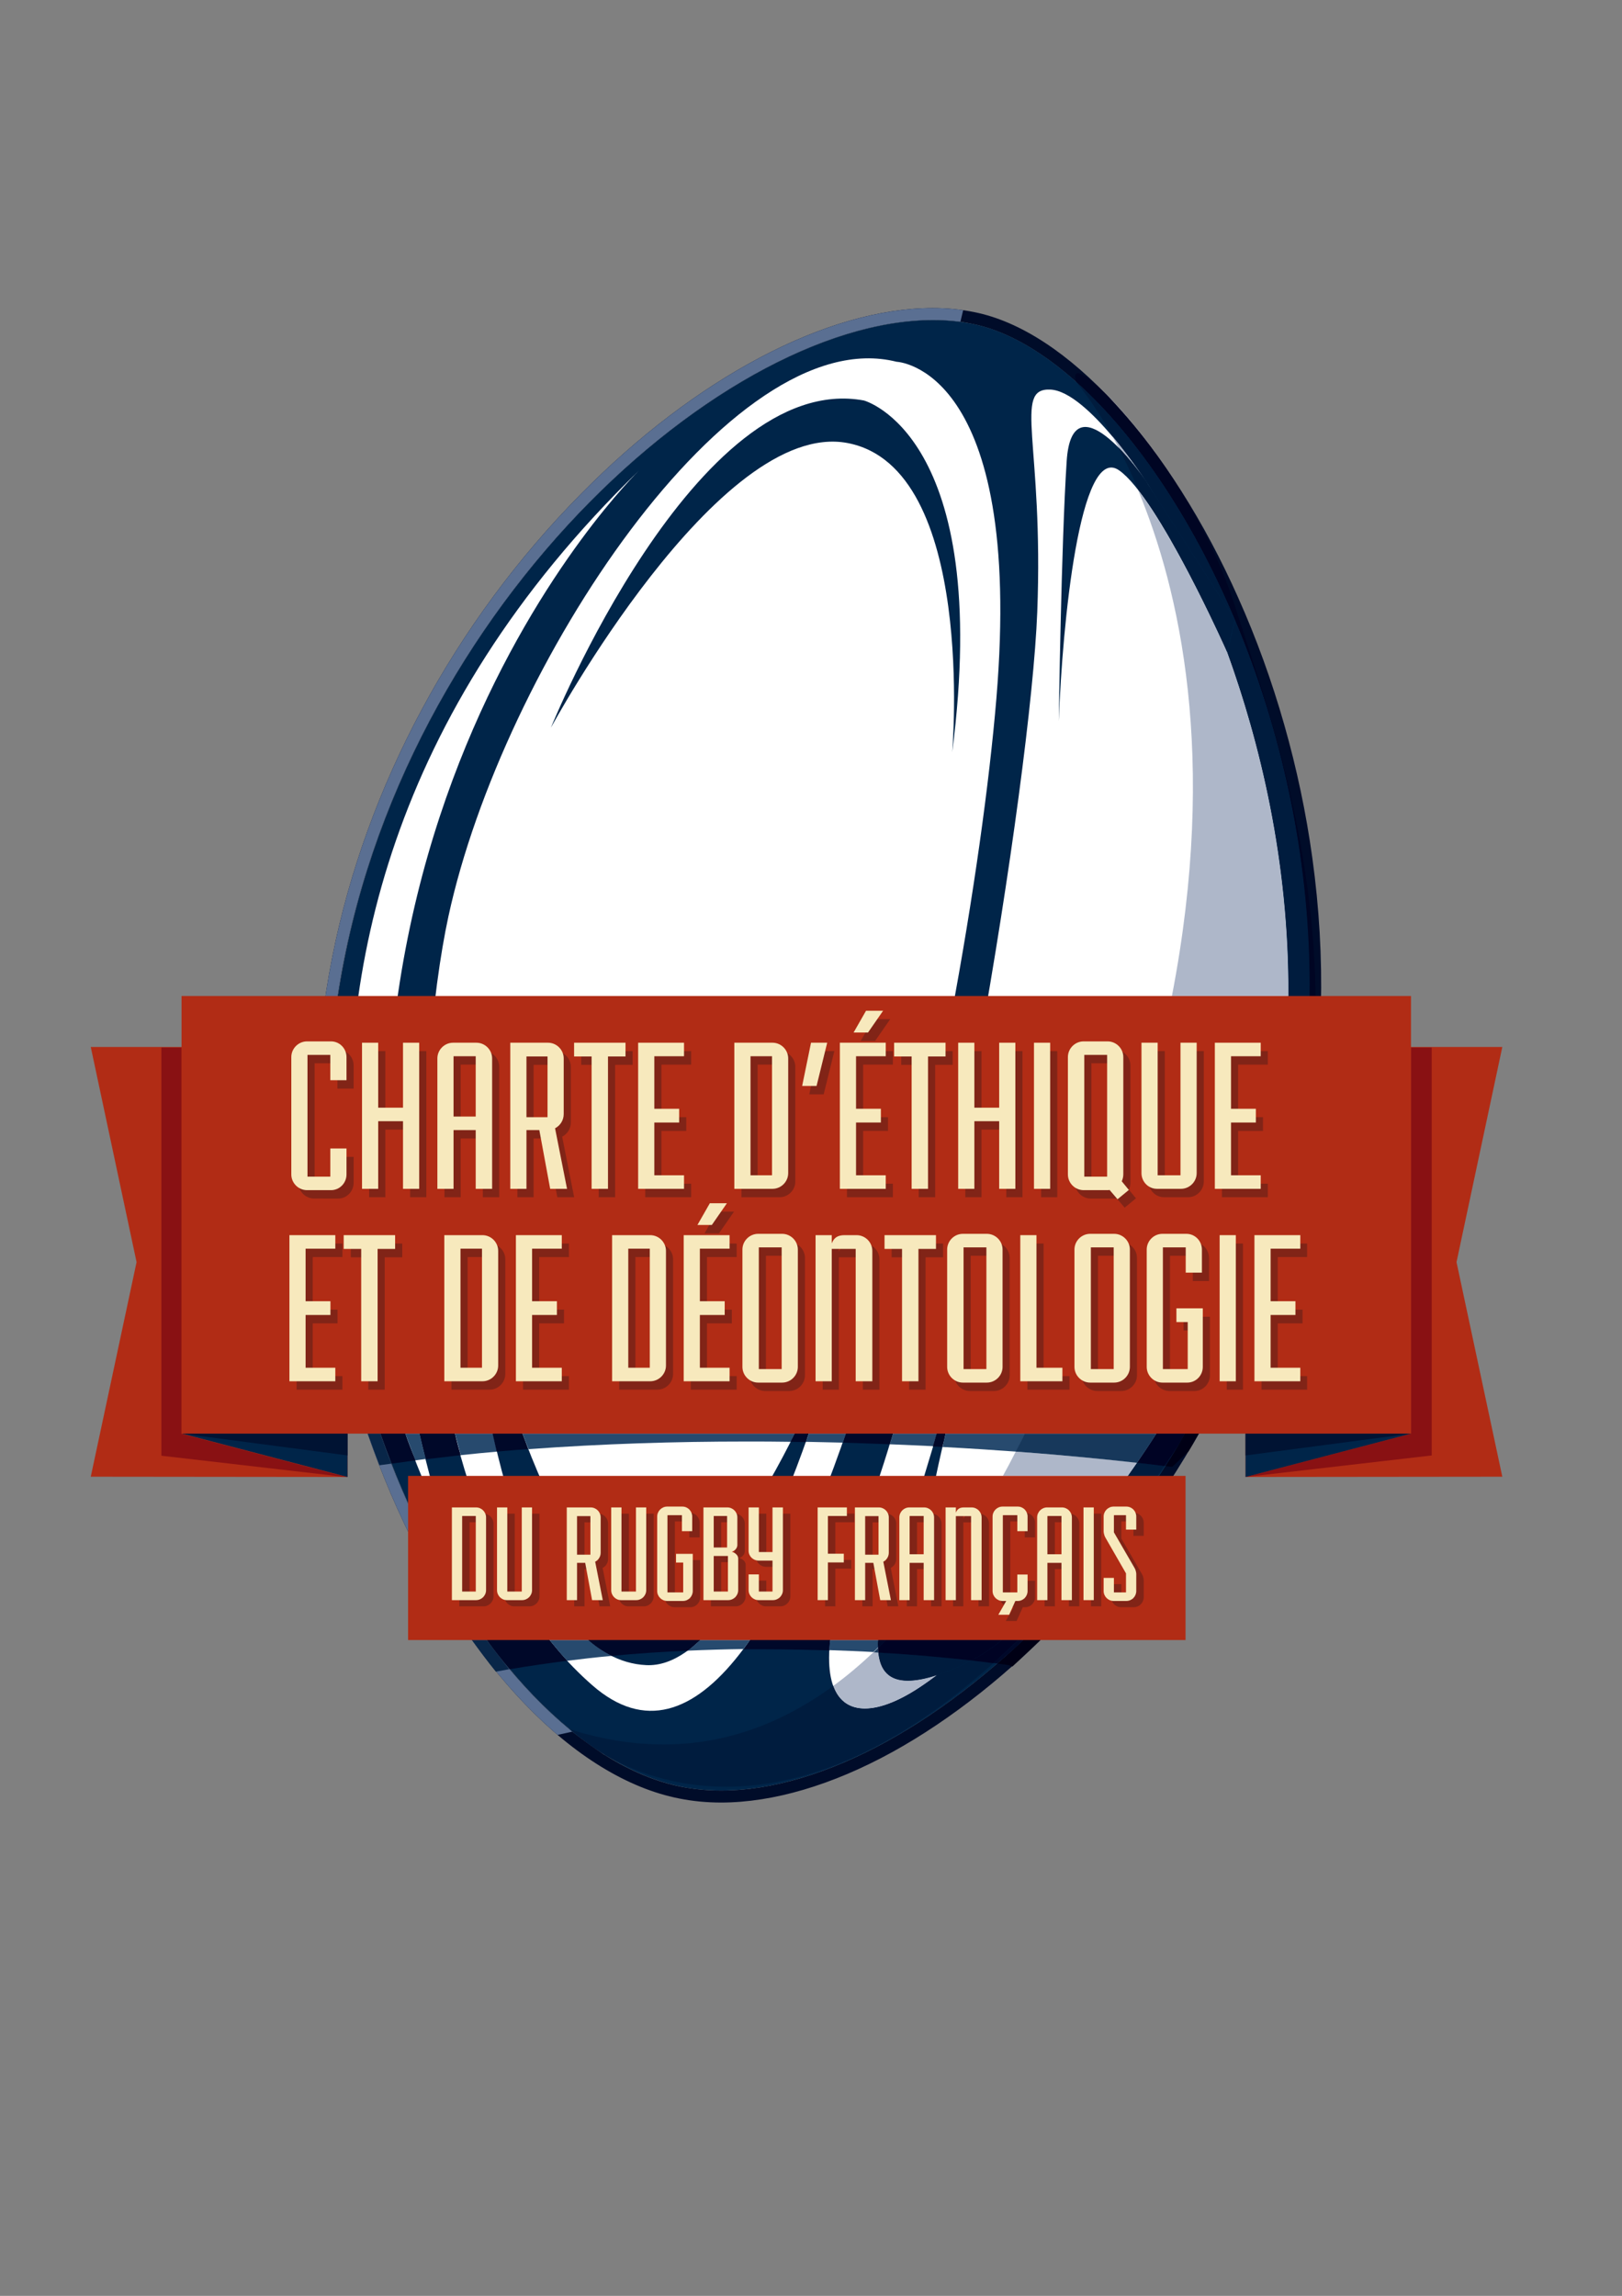 <?xml version="1.0" encoding="utf-8"?>
<!-- Generator: Adobe Illustrator 15.0.0, SVG Export Plug-In . SVG Version: 6.00 Build 0)  -->
<!DOCTYPE svg PUBLIC "-//W3C//DTD SVG 1.1//EN" "http://www.w3.org/Graphics/SVG/1.1/DTD/svg11.dtd">
<svg version="1.1" id="Calque_1" xmlns="http://www.w3.org/2000/svg" xmlns:xlink="http://www.w3.org/1999/xlink" x="0px" y="0px"
	 width="595px" height="842px" viewBox="0 0 595 842" enable-background="new 0 0 595 842" xml:space="preserve">
<rect x="0" y="0" width="595" height="842" fill="#808080" stroke="none"/>
<g>
	<path fill="#000C29" d="M342.195,117.376c5,0,9.8,0.4,14.399,1.4c64,12.7,146.3,159,117.8,302.3
		c-26.699,134.3-135,235.6-209.899,235.6c-5,0-9.9-0.5-14.6-1.399c-73.4-14.601-152.2-160.2-123.7-303.4
		C152.895,217.576,267.495,117.376,342.195,117.376 M342.195,112.976c-38.7,0-87,25.5-129.101,68.2
		c-46.4,46.9-78.8,107.2-91.2,169.8c-6.9,34.6-7.9,70.7-3,107.2c4.4,33,13.7,66,27,95.4c12.7,28.2,28.8,52.8,46.6,71.3
		c18.2,19,37.8,31,56.6,34.7c4.9,1,10.1,1.5,15.4,1.5c19.1,0,40.8-6.4,62.8-18.5c21.6-11.9,43.6-29.3,63.5-50.4
		c44.2-46.8,75.4-107.3,88-170.3c6.8-34.4,7.7-70.5,2.6-107.3c-4.5-32.7-13.899-65.7-27.199-95.4c-12.4-27.9-28-52.4-45-70.9
		c-17.2-18.8-35.101-30.5-51.801-33.8C352.595,113.476,347.495,112.976,342.195,112.976"/>
	<g>
		<defs>
			<path id="SVGID_1_" d="M357.195,97.476l-126.9,533.1l-38.5,8.5c0,0-141.4-40.8-90.2-296.8
				C152.795,86.276,357.195,97.476,357.195,97.476"/>
		</defs>
		<clipPath id="SVGID_2_">
			<use xlink:href="#SVGID_1_"  overflow="visible"/>
		</clipPath>
		<path clip-path="url(#SVGID_2_)" fill="#5A6F92" d="M342.195,117.376c5,0,9.8,0.4,14.399,1.4c64,12.7,146.3,159,117.8,302.3
			c-26.699,134.3-135,235.6-209.899,235.6c-5,0-9.9-0.5-14.6-1.399c-73.4-14.601-152.2-160.2-123.7-303.4
			C152.895,217.576,267.495,117.376,342.195,117.376 M342.195,112.976c-38.7,0-87,25.5-129.101,68.2
			c-46.4,46.9-78.8,107.2-91.2,169.8c-6.9,34.6-7.9,70.7-3,107.2c4.4,33,13.7,66,27,95.4c12.7,28.2,28.8,52.8,46.6,71.3
			c18.2,19,37.8,31,56.6,34.7c4.9,1,10.1,1.5,15.4,1.5c19.1,0,40.8-6.4,62.8-18.5c21.6-11.9,43.6-29.3,63.5-50.4
			c44.2-46.8,75.4-107.3,88-170.3c6.8-34.4,7.7-70.5,2.6-107.3c-4.5-32.7-13.899-65.7-27.199-95.4c-12.4-27.9-28-52.4-45-70.9
			c-17.2-18.8-35.101-30.5-51.801-33.8C352.595,113.476,347.495,112.976,342.195,112.976"/>
	</g>
	<path fill="#002549" d="M249.995,655.276c74.6,14.8,196-91,224.5-234.2c28.5-143.3-53.9-289.6-117.8-302.3
		c-73.5-14.6-202,89.8-230.4,233.1C97.795,495.076,176.595,640.676,249.995,655.276"/>
	<path fill="#FFFFFF" d="M328.895,132.676c0,0,46.801,1.7,36.601,123.6s-72,428.4-148.2,361.8c-76.2-66.601-64.4-228.5-52.8-282
		C184.295,244.676,268.095,117.376,328.895,132.676"/>
	<path fill="#FFFFFF" d="M234.495,172.476c0,0-145.3,140.5-72.1,385.6C162.395,558.076,49.595,351.676,234.495,172.476"/>
	<path fill="#FFFFFF" d="M420.695,177.076c0,0-21.601-33.6-35.4-34.2s-2.4,19.8-4.8,81.6c-2.4,61.8-34.2,258-63,331.2
		c-28.8,73.2-6,81,21,62.4c27-18.601,124-102.101,133.2-231C480.295,267.676,420.695,177.076,420.695,177.076"/>
	<path fill="#002549" d="M316.895,146.876c0,0,47.4,12.6,32.4,129c0,0,9-104.4-38.4-113.4c-47.399-9-108.8,104.4-108.8,104.4
		S255.195,135.476,316.895,146.876z"/>
	<path fill="#002549" d="M308.495,487.176c0,0-31.8,125.3-71.4,123.5c-39.6-1.8-61.2-78.8-64.2-147.7c0,0,26.7,118.7,61.6,123.9
		C269.495,592.076,308.495,487.176,308.495,487.176"/>
	<path fill="#002549" d="M388.395,264.476c0,0,0.9-65.1,2.9-95.4c2-30.3,26.7,3.5,29.4,8c2.8,4.5,32.3,50.3,32.3,50.3l-2.9,11.7
		c0,0-25.2-56.6-39.6-66.6C396.095,162.476,389.695,229.076,388.395,264.476"/>
	<path fill="#002549" d="M357.695,477.476c0,0-18,63.9-28.2,93.9c-10.2,30.1-13.4,52,14.1,43s36.3-27.6,36.3-27.6l13.2-20.601
		c0,0-39.6,50-51.6,27.601C329.495,571.376,358.295,491.276,357.695,477.476"/>
	<path fill="#AEB7C9" d="M208.895,634.176c0,0,0.1,0.101,0.3,0.3c0.3,0.2,0.5,0.4,0.8,0.601c3.8,3.1,7.7,5.899,11.5,8.3
		c0.2,0.1,0.4,0.2,0.6,0.3C217.595,640.976,213.195,637.776,208.895,634.176"/>
	<path fill="#000523" d="M209.895,635.076L209.895,635.076c1.6,1.5,5.6,4.8,11.5,8.3
		C217.595,640.876,213.695,638.176,209.895,635.076"/>
	<path fill="#3C5277" d="M209.095,634.376c0.2,0.2,0.4,0.4,0.7,0.6h0.1C209.695,634.876,209.395,634.676,209.095,634.376"/>
	<path fill="#001C3E" d="M356.495,608.876c-3.7,2-8,3.9-12.9,5.5c-1.899,1.4-3.6,2.6-5,3.6c-7.8,5.4-15.3,8.601-21.3,8.601
		c-5.3,0-9.5-2.5-11.6-8.3c-18.601,13.6-39.3,21.5-62.3,21.5c-11,0-22.5-1.801-34.5-5.601c4.3,3.601,8.7,6.8,13.1,9.5
		c9.8,5.601,24.8,11.601,44.3,11.601c25.6,0,58.9-10.301,98.2-45.4C362.395,609.576,359.695,609.276,356.495,608.876"/>
	<path fill="#AEB7C9" d="M320.495,605.876c-4.8,4.5-9.7,8.7-14.8,12.4c2.1,5.8,6.199,8.3,11.6,8.3c6,0,13.4-3.2,21.3-8.601
		c1.5-1,3.2-2.199,5-3.6c-4.2,1.4-7.7,2-10.6,2c-7,0-10.2-3.9-10.8-10.4C321.595,605.976,320.995,605.976,320.495,605.876"/>
	<path fill="#001C3E" d="M322.195,605.976c0.6,6.5,3.8,10.4,10.8,10.4c2.899,0,6.399-0.6,10.6-2c4.9-1.6,9.101-3.5,12.9-5.5
		C348.195,607.976,336.395,606.876,322.195,605.976"/>
	<path fill="#001C3E" d="M417.095,536.476c-1.1,1.601-2.3,3.301-3.399,4.9h10.8c0.899-1.2,1.8-2.4,2.6-3.7
		C424.995,537.376,421.595,536.976,417.095,536.476"/>
	<path fill="#AEB7C9" d="M372.595,532.376c-1.5,3-3.1,6-4.7,8.9h45.801c1.1-1.601,2.3-3.2,3.399-4.9
		C407.195,535.376,391.795,533.776,372.595,532.376"/>
	<path fill="#AEB7C9" d="M404.995,143.776c1.399,1.5,2.899,3,4.3,4.5c6,6.5,11.7,13.7,17.3,21.6
		C418.695,158.576,410.895,149.476,404.995,143.776"/>
	<path fill="#000523" d="M395.395,136.876c-1,0-1.3,1-0.6,3.2c44.8,40.1,86.7,129.2,85.5,225.2h2.3c-0.8-62.3-20.399-114-29.6-143
		c-6.101-19.4-16.3-37.7-26.5-52.4c-5.5-7.9-11.3-15.1-17.3-21.6c-1.4-1.6-2.801-3.1-4.301-4.5
		C400.395,139.376,396.995,136.876,395.395,136.876"/>
	<path fill="#001C3E" d="M394.795,140.076L394.795,140.076c0,0.1,5.8,6.6,13.2,19.8c5.5,6.6,10.1,13.1,11.899,15.8
		c0.4,0.5,0.7,1,0.9,1.3c0,0,0.5,0.7,1.3,2.1c6.4,10.1,31,48.3,31,48.3l-2.899,11.7c11.899,32.7,22.699,76.4,22.5,126.2h7.699
		C481.495,269.276,439.595,180.176,394.795,140.076"/>
	<path fill="#AEB7C9" d="M417.495,179.776c15.1,36.2,29.399,97.6,12.399,185.5h42.7c0.3-49.7-10.6-93.4-22.5-126.2
		C449.995,238.776,431.795,198.076,417.495,179.776 M420.695,177.076c0.199,0.4,0.699,1.1,1.3,2.1
		C421.195,177.776,420.695,177.076,420.695,177.076 M407.995,159.876c0.7,1.3,1.5,2.7,2.2,4.1c4.199,4.2,7.899,9.2,9.699,11.7
		C417.995,173.076,413.495,166.476,407.995,159.876"/>
	<path fill="#001C3E" d="M410.195,163.976c2.399,4.6,4.899,9.8,7.399,15.7c14.3,18.3,32.4,59.1,32.5,59.3l2.9-11.7
		c0,0-24.601-38.2-31-48.3c-0.601-1-1.101-1.7-1.3-2.1c-0.2-0.3-0.5-0.7-0.9-1.3C418.095,173.176,414.395,168.276,410.195,163.976"
		/>
	<g>
		<defs>
			<path id="SVGID_3_" d="M481.395,314.576c-2.3-16.8-5.899-33.6-10.6-50c-4.5-15.6-10.1-30.9-16.6-45.4
				c-8.101-18.2-17.5-34.9-27.801-49.5c-7.8-11.2-15.5-20.2-21.399-25.9c-15.9-16.2-32.2-26.3-47.5-29.3c-4.8-1-10-1.4-15.3-1.4
				c-38.7,0-87,25.5-129.101,68.2c-21.9,22.2-40.8,47.5-56.2,75.3c-16.7,30.2-28.5,62-35,94.6c-6.9,34.6-7.9,70.7-3,107.2
				c2.2,16.8,5.7,33.6,10.4,50c4.5,15.7,10.1,31,16.6,45.5c12.7,28.2,28.8,52.8,46.6,71.3c18.2,19,37.8,31,56.6,34.7
				c4.9,1,10.1,1.5,15.4,1.5c9.7,0,20-1.6,30.7-4.8c10.4-3.101,21.2-7.7,32.1-13.7c21.6-11.9,43.6-29.3,63.5-50.4
				c21-22.199,39.2-47.699,54-75.699c16-30.2,27.5-62.101,33.9-94.7C485.595,387.476,486.495,351.376,481.395,314.576
				 M209.195,634.376c-0.2-0.2-0.4-0.3-0.6-0.5c0.1,0.1,0.2,0.2,0.3,0.2C208.895,634.176,208.995,634.276,209.195,634.376"/>
		</defs>
		<clipPath id="SVGID_4_">
			<use xlink:href="#SVGID_3_"  overflow="visible"/>
		</clipPath>
		<path clip-path="url(#SVGID_4_)" fill="#274A6E" d="M375.995,525.776h-29.101c-0.399,1.6-0.8,3.199-1.1,4.899
			c9.6,0.5,18.7,1.101,27,1.7C373.795,530.176,374.895,527.976,375.995,525.776"/>
	</g>
	<g>
		<defs>
			<path id="SVGID_5_" d="M481.395,314.576c-2.3-16.8-5.899-33.6-10.6-50c-4.5-15.6-10.1-30.9-16.6-45.4
				c-8.101-18.2-17.5-34.9-27.801-49.5c-7.8-11.2-15.5-20.2-21.399-25.9c-15.9-16.2-32.2-26.3-47.5-29.3c-4.8-1-10-1.4-15.3-1.4
				c-38.7,0-87,25.5-129.101,68.2c-21.9,22.2-40.8,47.5-56.2,75.3c-16.7,30.2-28.5,62-35,94.6c-6.9,34.6-7.9,70.7-3,107.2
				c2.2,16.8,5.7,33.6,10.4,50c4.5,15.7,10.1,31,16.6,45.5c12.7,28.2,28.8,52.8,46.6,71.3c18.2,19,37.8,31,56.6,34.7
				c4.9,1,10.1,1.5,15.4,1.5c9.7,0,20-1.6,30.7-4.8c10.4-3.101,21.2-7.7,32.1-13.7c21.6-11.9,43.6-29.3,63.5-50.4
				c21-22.199,39.2-47.699,54-75.699c16-30.2,27.5-62.101,33.9-94.7C485.595,387.476,486.495,351.376,481.395,314.576
				 M209.195,634.376c-0.2-0.2-0.4-0.3-0.6-0.5c0.1,0.1,0.2,0.2,0.3,0.2C208.895,634.176,208.995,634.276,209.195,634.376"/>
		</defs>
		<clipPath id="SVGID_6_">
			<use xlink:href="#SVGID_5_"  overflow="visible"/>
		</clipPath>
		<path clip-path="url(#SVGID_6_)" fill="#264A6E" d="M139.495,525.776L139.495,525.776c1.3,3.699,2.6,7.399,4,11
			C142.195,533.176,140.795,529.476,139.495,525.776"/>
	</g>
	<g>
		<defs>
			<path id="SVGID_7_" d="M481.395,314.576c-2.3-16.8-5.899-33.6-10.6-50c-4.5-15.6-10.1-30.9-16.6-45.4
				c-8.101-18.2-17.5-34.9-27.801-49.5c-7.8-11.2-15.5-20.2-21.399-25.9c-15.9-16.2-32.2-26.3-47.5-29.3c-4.8-1-10-1.4-15.3-1.4
				c-38.7,0-87,25.5-129.101,68.2c-21.9,22.2-40.8,47.5-56.2,75.3c-16.7,30.2-28.5,62-35,94.6c-6.9,34.6-7.9,70.7-3,107.2
				c2.2,16.8,5.7,33.6,10.4,50c4.5,15.7,10.1,31,16.6,45.5c12.7,28.2,28.8,52.8,46.6,71.3c18.2,19,37.8,31,56.6,34.7
				c4.9,1,10.1,1.5,15.4,1.5c9.7,0,20-1.6,30.7-4.8c10.4-3.101,21.2-7.7,32.1-13.7c21.6-11.9,43.6-29.3,63.5-50.4
				c21-22.199,39.2-47.699,54-75.699c16-30.2,27.5-62.101,33.9-94.7C485.595,387.476,486.495,351.376,481.395,314.576
				 M209.195,634.376c-0.2-0.2-0.4-0.3-0.6-0.5c0.1,0.1,0.2,0.2,0.3,0.2C208.895,634.176,208.995,634.276,209.195,634.376"/>
		</defs>
		<clipPath id="SVGID_8_">
			<use xlink:href="#SVGID_7_"  overflow="visible"/>
		</clipPath>
		<path clip-path="url(#SVGID_8_)" fill="#092648" d="M139.495,525.776h-4.6c1.4,3.899,2.8,7.8,4.3,11.6c1.5-0.2,3-0.4,4.4-0.6
			C142.095,533.176,140.795,529.476,139.495,525.776"/>
	</g>
	<g>
		<defs>
			<path id="SVGID_9_" d="M481.395,314.576c-2.3-16.8-5.899-33.6-10.6-50c-4.5-15.6-10.1-30.9-16.6-45.4
				c-8.101-18.2-17.5-34.9-27.801-49.5c-7.8-11.2-15.5-20.2-21.399-25.9c-15.9-16.2-32.2-26.3-47.5-29.3c-4.8-1-10-1.4-15.3-1.4
				c-38.7,0-87,25.5-129.101,68.2c-21.9,22.2-40.8,47.5-56.2,75.3c-16.7,30.2-28.5,62-35,94.6c-6.9,34.6-7.9,70.7-3,107.2
				c2.2,16.8,5.7,33.6,10.4,50c4.5,15.7,10.1,31,16.6,45.5c12.7,28.2,28.8,52.8,46.6,71.3c18.2,19,37.8,31,56.6,34.7
				c4.9,1,10.1,1.5,15.4,1.5c9.7,0,20-1.6,30.7-4.8c10.4-3.101,21.2-7.7,32.1-13.7c21.6-11.9,43.6-29.3,63.5-50.4
				c21-22.199,39.2-47.699,54-75.699c16-30.2,27.5-62.101,33.9-94.7C485.595,387.476,486.495,351.376,481.395,314.576
				 M209.195,634.376c-0.2-0.2-0.4-0.3-0.6-0.5c0.1,0.1,0.2,0.2,0.3,0.2C208.895,634.176,208.995,634.276,209.195,634.376"/>
		</defs>
		<clipPath id="SVGID_10_">
			<use xlink:href="#SVGID_9_"  overflow="visible"/>
		</clipPath>
		<path clip-path="url(#SVGID_10_)" fill="#000829" d="M148.695,525.776h-9.1c1.3,3.699,2.7,7.399,4.1,11c2.9-0.4,5.8-0.801,8.8-1.2
			C151.195,532.576,149.895,529.376,148.695,525.776 M166.895,525.776h-13c0.7,3.1,1.5,6.199,2.3,9.399c4.3-0.5,8.5-1,12.8-1.5
			C168.195,531.076,167.495,528.476,166.895,525.776 M327.595,525.776h-17.3c-0.4,1.1-0.8,2.199-1.2,3.3
			c5.9,0.2,11.7,0.399,17.3,0.6C326.795,528.476,327.195,527.176,327.595,525.776"/>
	</g>
	<g>
		<defs>
			<path id="SVGID_11_" d="M481.395,314.576c-2.3-16.8-5.899-33.6-10.6-50c-4.5-15.6-10.1-30.9-16.6-45.4
				c-8.101-18.2-17.5-34.9-27.801-49.5c-7.8-11.2-15.5-20.2-21.399-25.9c-15.9-16.2-32.2-26.3-47.5-29.3c-4.8-1-10-1.4-15.3-1.4
				c-38.7,0-87,25.5-129.101,68.2c-21.9,22.2-40.8,47.5-56.2,75.3c-16.7,30.2-28.5,62-35,94.6c-6.9,34.6-7.9,70.7-3,107.2
				c2.2,16.8,5.7,33.6,10.4,50c4.5,15.7,10.1,31,16.6,45.5c12.7,28.2,28.8,52.8,46.6,71.3c18.2,19,37.8,31,56.6,34.7
				c4.9,1,10.1,1.5,15.4,1.5c9.7,0,20-1.6,30.7-4.8c10.4-3.101,21.2-7.7,32.1-13.7c21.6-11.9,43.6-29.3,63.5-50.4
				c21-22.199,39.2-47.699,54-75.699c16-30.2,27.5-62.101,33.9-94.7C485.595,387.476,486.495,351.376,481.395,314.576
				 M209.195,634.376c-0.2-0.2-0.4-0.3-0.6-0.5c0.1,0.1,0.2,0.2,0.3,0.2C208.895,634.176,208.995,634.276,209.195,634.376"/>
		</defs>
		<clipPath id="SVGID_12_">
			<use xlink:href="#SVGID_11_"  overflow="visible"/>
		</clipPath>
		<path clip-path="url(#SVGID_12_)" fill="#274A6E" d="M180.795,525.776h-13.9c0.7,2.699,1.4,5.3,2.1,7.899
			c4.5-0.5,8.9-0.899,13.3-1.3C181.795,530.276,181.295,528.076,180.795,525.776 M291.495,525.776h-99.8
			c0.7,1.899,1.4,3.8,2.2,5.699c27.2-2,54.1-2.8,79.5-2.8c5.6,0,11.2,0,16.7,0.101C290.495,527.776,290.995,526.776,291.495,525.776
			 M310.295,525.776h-13.6c-0.3,1-0.7,2-1.1,3c4.601,0.1,9.101,0.199,13.601,0.3C309.495,528.076,309.895,526.976,310.295,525.776"
			/>
	</g>
	<g>
		<defs>
			<path id="SVGID_13_" d="M481.395,314.576c-2.3-16.8-5.899-33.6-10.6-50c-4.5-15.6-10.1-30.9-16.6-45.4
				c-8.101-18.2-17.5-34.9-27.801-49.5c-7.8-11.2-15.5-20.2-21.399-25.9c-15.9-16.2-32.2-26.3-47.5-29.3c-4.8-1-10-1.4-15.3-1.4
				c-38.7,0-87,25.5-129.101,68.2c-21.9,22.2-40.8,47.5-56.2,75.3c-16.7,30.2-28.5,62-35,94.6c-6.9,34.6-7.9,70.7-3,107.2
				c2.2,16.8,5.7,33.6,10.4,50c4.5,15.7,10.1,31,16.6,45.5c12.7,28.2,28.8,52.8,46.6,71.3c18.2,19,37.8,31,56.6,34.7
				c4.9,1,10.1,1.5,15.4,1.5c9.7,0,20-1.6,30.7-4.8c10.4-3.101,21.2-7.7,32.1-13.7c21.6-11.9,43.6-29.3,63.5-50.4
				c21-22.199,39.2-47.699,54-75.699c16-30.2,27.5-62.101,33.9-94.7C485.595,387.476,486.495,351.376,481.395,314.576
				 M209.195,634.376c-0.2-0.2-0.4-0.3-0.6-0.5c0.1,0.1,0.2,0.2,0.3,0.2C208.895,634.176,208.995,634.276,209.195,634.376"/>
		</defs>
		<clipPath id="SVGID_14_">
			<use xlink:href="#SVGID_13_"  overflow="visible"/>
		</clipPath>
		<path clip-path="url(#SVGID_14_)" fill="#274A6E" d="M153.895,525.776h-5.2c1.3,3.5,2.5,6.8,3.7,9.8c1.3-0.2,2.5-0.3,3.8-0.5
			C155.295,531.976,154.595,528.876,153.895,525.776"/>
	</g>
	<g>
		<defs>
			<path id="SVGID_15_" d="M481.395,314.576c-2.3-16.8-5.899-33.6-10.6-50c-4.5-15.6-10.1-30.9-16.6-45.4
				c-8.101-18.2-17.5-34.9-27.801-49.5c-7.8-11.2-15.5-20.2-21.399-25.9c-15.9-16.2-32.2-26.3-47.5-29.3c-4.8-1-10-1.4-15.3-1.4
				c-38.7,0-87,25.5-129.101,68.2c-21.9,22.2-40.8,47.5-56.2,75.3c-16.7,30.2-28.5,62-35,94.6c-6.9,34.6-7.9,70.7-3,107.2
				c2.2,16.8,5.7,33.6,10.4,50c4.5,15.7,10.1,31,16.6,45.5c12.7,28.2,28.8,52.8,46.6,71.3c18.2,19,37.8,31,56.6,34.7
				c4.9,1,10.1,1.5,15.4,1.5c9.7,0,20-1.6,30.7-4.8c10.4-3.101,21.2-7.7,32.1-13.7c21.6-11.9,43.6-29.3,63.5-50.4
				c21-22.199,39.2-47.699,54-75.699c16-30.2,27.5-62.101,33.9-94.7C485.595,387.476,486.495,351.376,481.395,314.576
				 M209.195,634.376c-0.2-0.2-0.4-0.3-0.6-0.5c0.1,0.1,0.2,0.2,0.3,0.2C208.895,634.176,208.995,634.276,209.195,634.376"/>
		</defs>
		<clipPath id="SVGID_16_">
			<use xlink:href="#SVGID_15_"  overflow="visible"/>
		</clipPath>
		<path clip-path="url(#SVGID_16_)" fill="#274A6E" d="M343.695,525.776h-16.101c-0.399,1.3-0.8,2.6-1.2,3.899
			c5.4,0.2,10.7,0.5,15.9,0.7C342.695,528.876,343.195,527.376,343.695,525.776"/>
	</g>
	<g>
		<defs>
			<path id="SVGID_17_" d="M481.395,314.576c-2.3-16.8-5.899-33.6-10.6-50c-4.5-15.6-10.1-30.9-16.6-45.4
				c-8.101-18.2-17.5-34.9-27.801-49.5c-7.8-11.2-15.5-20.2-21.399-25.9c-15.9-16.2-32.2-26.3-47.5-29.3c-4.8-1-10-1.4-15.3-1.4
				c-38.7,0-87,25.5-129.101,68.2c-21.9,22.2-40.8,47.5-56.2,75.3c-16.7,30.2-28.5,62-35,94.6c-6.9,34.6-7.9,70.7-3,107.2
				c2.2,16.8,5.7,33.6,10.4,50c4.5,15.7,10.1,31,16.6,45.5c12.7,28.2,28.8,52.8,46.6,71.3c18.2,19,37.8,31,56.6,34.7
				c4.9,1,10.1,1.5,15.4,1.5c9.7,0,20-1.6,30.7-4.8c10.4-3.101,21.2-7.7,32.1-13.7c21.6-11.9,43.6-29.3,63.5-50.4
				c21-22.199,39.2-47.699,54-75.699c16-30.2,27.5-62.101,33.9-94.7C485.595,387.476,486.495,351.376,481.395,314.576
				 M209.195,634.376c-0.2-0.2-0.4-0.3-0.6-0.5c0.1,0.1,0.2,0.2,0.3,0.2C208.895,634.176,208.995,634.276,209.195,634.376"/>
		</defs>
		<clipPath id="SVGID_18_">
			<use xlink:href="#SVGID_17_"  overflow="visible"/>
		</clipPath>
		<path clip-path="url(#SVGID_18_)" fill="#000829" d="M191.595,525.776h-10.9c0.5,2.199,1,4.399,1.5,6.6c3.8-0.3,7.7-0.7,11.5-0.9
			C193.095,529.576,192.295,527.676,191.595,525.776 M296.595,525.776h-5.1c-0.5,1-1,2-1.5,3c1.9,0,3.7,0.1,5.6,0.1
			C295.895,527.776,296.295,526.776,296.595,525.776"/>
	</g>
	<g>
		<defs>
			<path id="SVGID_19_" d="M481.395,314.576c-2.3-16.8-5.899-33.6-10.6-50c-4.5-15.6-10.1-30.9-16.6-45.4
				c-8.101-18.2-17.5-34.9-27.801-49.5c-7.8-11.2-15.5-20.2-21.399-25.9c-15.9-16.2-32.2-26.3-47.5-29.3c-4.8-1-10-1.4-15.3-1.4
				c-38.7,0-87,25.5-129.101,68.2c-21.9,22.2-40.8,47.5-56.2,75.3c-16.7,30.2-28.5,62-35,94.6c-6.9,34.6-7.9,70.7-3,107.2
				c2.2,16.8,5.7,33.6,10.4,50c4.5,15.7,10.1,31,16.6,45.5c12.7,28.2,28.8,52.8,46.6,71.3c18.2,19,37.8,31,56.6,34.7
				c4.9,1,10.1,1.5,15.4,1.5c9.7,0,20-1.6,30.7-4.8c10.4-3.101,21.2-7.7,32.1-13.7c21.6-11.9,43.6-29.3,63.5-50.4
				c21-22.199,39.2-47.699,54-75.699c16-30.2,27.5-62.101,33.9-94.7C485.595,387.476,486.495,351.376,481.395,314.576
				 M209.195,634.376c-0.2-0.2-0.4-0.3-0.6-0.5c0.1,0.1,0.2,0.2,0.3,0.2C208.895,634.176,208.995,634.276,209.195,634.376"/>
		</defs>
		<clipPath id="SVGID_20_">
			<use xlink:href="#SVGID_19_"  overflow="visible"/>
		</clipPath>
		<path clip-path="url(#SVGID_20_)" fill="#000829" d="M346.795,525.776h-3.2c-0.5,1.6-0.899,3.1-1.399,4.699
			c1.1,0.101,2.3,0.101,3.399,0.2C346.095,529.076,346.495,527.376,346.795,525.776"/>
	</g>
	<g>
		<defs>
			<path id="SVGID_21_" d="M481.395,314.576c-2.3-16.8-5.899-33.6-10.6-50c-4.5-15.6-10.1-30.9-16.6-45.4
				c-8.101-18.2-17.5-34.9-27.801-49.5c-7.8-11.2-15.5-20.2-21.399-25.9c-15.9-16.2-32.2-26.3-47.5-29.3c-4.8-1-10-1.4-15.3-1.4
				c-38.7,0-87,25.5-129.101,68.2c-21.9,22.2-40.8,47.5-56.2,75.3c-16.7,30.2-28.5,62-35,94.6c-6.9,34.6-7.9,70.7-3,107.2
				c2.2,16.8,5.7,33.6,10.4,50c4.5,15.7,10.1,31,16.6,45.5c12.7,28.2,28.8,52.8,46.6,71.3c18.2,19,37.8,31,56.6,34.7
				c4.9,1,10.1,1.5,15.4,1.5c9.7,0,20-1.6,30.7-4.8c10.4-3.101,21.2-7.7,32.1-13.7c21.6-11.9,43.6-29.3,63.5-50.4
				c21-22.199,39.2-47.699,54-75.699c16-30.2,27.5-62.101,33.9-94.7C485.595,387.476,486.495,351.376,481.395,314.576
				 M209.195,634.376c-0.2-0.2-0.4-0.3-0.6-0.5c0.1,0.1,0.2,0.2,0.3,0.2C208.895,634.176,208.995,634.276,209.195,634.376"/>
		</defs>
		<clipPath id="SVGID_22_">
			<use xlink:href="#SVGID_21_"  overflow="visible"/>
		</clipPath>
		<path clip-path="url(#SVGID_22_)" fill="#264A6E" d="M439.795,525.776L439.795,525.776c-1.2,2.199-2.5,4.399-3.8,6.5
			C437.295,530.176,438.495,527.976,439.795,525.776"/>
	</g>
	<g>
		<defs>
			<path id="SVGID_23_" d="M481.395,314.576c-2.3-16.8-5.899-33.6-10.6-50c-4.5-15.6-10.1-30.9-16.6-45.4
				c-8.101-18.2-17.5-34.9-27.801-49.5c-7.8-11.2-15.5-20.2-21.399-25.9c-15.9-16.2-32.2-26.3-47.5-29.3c-4.8-1-10-1.4-15.3-1.4
				c-38.7,0-87,25.5-129.101,68.2c-21.9,22.2-40.8,47.5-56.2,75.3c-16.7,30.2-28.5,62-35,94.6c-6.9,34.6-7.9,70.7-3,107.2
				c2.2,16.8,5.7,33.6,10.4,50c4.5,15.7,10.1,31,16.6,45.5c12.7,28.2,28.8,52.8,46.6,71.3c18.2,19,37.8,31,56.6,34.7
				c4.9,1,10.1,1.5,15.4,1.5c9.7,0,20-1.6,30.7-4.8c10.4-3.101,21.2-7.7,32.1-13.7c21.6-11.9,43.6-29.3,63.5-50.4
				c21-22.199,39.2-47.699,54-75.699c16-30.2,27.5-62.101,33.9-94.7C485.595,387.476,486.495,351.376,481.395,314.576
				 M209.195,634.376c-0.2-0.2-0.4-0.3-0.6-0.5c0.1,0.1,0.2,0.2,0.3,0.2C208.895,634.176,208.995,634.276,209.195,634.376"/>
		</defs>
		<clipPath id="SVGID_24_">
			<use xlink:href="#SVGID_23_"  overflow="visible"/>
		</clipPath>
		<path clip-path="url(#SVGID_24_)" fill="#000015" d="M439.795,525.776h-4.5c-1.6,2.399-3.2,4.8-4.8,7.199
			c-1,1.601-1.9,3.101-2.9,4.7c1.601,0.2,2.4,0.3,2.4,0.3l6-5.699C437.295,530.176,438.495,527.976,439.795,525.776"/>
	</g>
	<g>
		<defs>
			<path id="SVGID_25_" d="M481.395,314.576c-2.3-16.8-5.899-33.6-10.6-50c-4.5-15.6-10.1-30.9-16.6-45.4
				c-8.101-18.2-17.5-34.9-27.801-49.5c-7.8-11.2-15.5-20.2-21.399-25.9c-15.9-16.2-32.2-26.3-47.5-29.3c-4.8-1-10-1.4-15.3-1.4
				c-38.7,0-87,25.5-129.101,68.2c-21.9,22.2-40.8,47.5-56.2,75.3c-16.7,30.2-28.5,62-35,94.6c-6.9,34.6-7.9,70.7-3,107.2
				c2.2,16.8,5.7,33.6,10.4,50c4.5,15.7,10.1,31,16.6,45.5c12.7,28.2,28.8,52.8,46.6,71.3c18.2,19,37.8,31,56.6,34.7
				c4.9,1,10.1,1.5,15.4,1.5c9.7,0,20-1.6,30.7-4.8c10.4-3.101,21.2-7.7,32.1-13.7c21.6-11.9,43.6-29.3,63.5-50.4
				c21-22.199,39.2-47.699,54-75.699c16-30.2,27.5-62.101,33.9-94.7C485.595,387.476,486.495,351.376,481.395,314.576
				 M209.195,634.376c-0.2-0.2-0.4-0.3-0.6-0.5c0.1,0.1,0.2,0.2,0.3,0.2C208.895,634.176,208.995,634.276,209.195,634.376"/>
		</defs>
		<clipPath id="SVGID_26_">
			<use xlink:href="#SVGID_25_"  overflow="visible"/>
		</clipPath>
		<path clip-path="url(#SVGID_26_)" fill="#000829" d="M430.395,532.976c-0.1,0.2-0.3,0.4-0.399,0.601c-0.9,1.399-1.9,2.7-2.8,4
			c0.1,0,0.199,0,0.3,0C428.495,536.176,429.495,534.576,430.395,532.976"/>
	</g>
	<g>
		<defs>
			<path id="SVGID_27_" d="M481.395,314.576c-2.3-16.8-5.899-33.6-10.6-50c-4.5-15.6-10.1-30.9-16.6-45.4
				c-8.101-18.2-17.5-34.9-27.801-49.5c-7.8-11.2-15.5-20.2-21.399-25.9c-15.9-16.2-32.2-26.3-47.5-29.3c-4.8-1-10-1.4-15.3-1.4
				c-38.7,0-87,25.5-129.101,68.2c-21.9,22.2-40.8,47.5-56.2,75.3c-16.7,30.2-28.5,62-35,94.6c-6.9,34.6-7.9,70.7-3,107.2
				c2.2,16.8,5.7,33.6,10.4,50c4.5,15.7,10.1,31,16.6,45.5c12.7,28.2,28.8,52.8,46.6,71.3c18.2,19,37.8,31,56.6,34.7
				c4.9,1,10.1,1.5,15.4,1.5c9.7,0,20-1.6,30.7-4.8c10.4-3.101,21.2-7.7,32.1-13.7c21.6-11.9,43.6-29.3,63.5-50.4
				c21-22.199,39.2-47.699,54-75.699c16-30.2,27.5-62.101,33.9-94.7C485.595,387.476,486.495,351.376,481.395,314.576
				 M209.195,634.376c-0.2-0.2-0.4-0.3-0.6-0.5c0.1,0.1,0.2,0.2,0.3,0.2C208.895,634.176,208.995,634.276,209.195,634.376"/>
		</defs>
		<clipPath id="SVGID_28_">
			<use xlink:href="#SVGID_27_"  overflow="visible"/>
		</clipPath>
		<path clip-path="url(#SVGID_28_)" fill="#000011" d="M435.295,525.776h-0.6c-1.4,2.399-2.801,4.8-4.301,7.199
			C432.095,530.576,433.695,528.176,435.295,525.776"/>
	</g>
	<g>
		<defs>
			<path id="SVGID_29_" d="M481.395,314.576c-2.3-16.8-5.899-33.6-10.6-50c-4.5-15.6-10.1-30.9-16.6-45.4
				c-8.101-18.2-17.5-34.9-27.801-49.5c-7.8-11.2-15.5-20.2-21.399-25.9c-15.9-16.2-32.2-26.3-47.5-29.3c-4.8-1-10-1.4-15.3-1.4
				c-38.7,0-87,25.5-129.101,68.2c-21.9,22.2-40.8,47.5-56.2,75.3c-16.7,30.2-28.5,62-35,94.6c-6.9,34.6-7.9,70.7-3,107.2
				c2.2,16.8,5.7,33.6,10.4,50c4.5,15.7,10.1,31,16.6,45.5c12.7,28.2,28.8,52.8,46.6,71.3c18.2,19,37.8,31,56.6,34.7
				c4.9,1,10.1,1.5,15.4,1.5c9.7,0,20-1.6,30.7-4.8c10.4-3.101,21.2-7.7,32.1-13.7c21.6-11.9,43.6-29.3,63.5-50.4
				c21-22.199,39.2-47.699,54-75.699c16-30.2,27.5-62.101,33.9-94.7C485.595,387.476,486.495,351.376,481.395,314.576
				 M209.195,634.376c-0.2-0.2-0.4-0.3-0.6-0.5c0.1,0.1,0.2,0.2,0.3,0.2C208.895,634.176,208.995,634.276,209.195,634.376"/>
		</defs>
		<clipPath id="SVGID_30_">
			<use xlink:href="#SVGID_29_"  overflow="visible"/>
		</clipPath>
		<path clip-path="url(#SVGID_30_)" fill="#000324" d="M434.695,525.776h-10.5c-2.301,3.6-4.7,7.199-7.101,10.699
			c4.5,0.5,7.9,0.9,10,1.2c0.9-1.3,1.9-2.7,2.8-4c0.101-0.2,0.301-0.399,0.4-0.6C431.895,530.576,433.295,528.276,434.695,525.776"
			/>
	</g>
	<g>
		<defs>
			<path id="SVGID_31_" d="M481.395,314.576c-2.3-16.8-5.899-33.6-10.6-50c-4.5-15.6-10.1-30.9-16.6-45.4
				c-8.101-18.2-17.5-34.9-27.801-49.5c-7.8-11.2-15.5-20.2-21.399-25.9c-15.9-16.2-32.2-26.3-47.5-29.3c-4.8-1-10-1.4-15.3-1.4
				c-38.7,0-87,25.5-129.101,68.2c-21.9,22.2-40.8,47.5-56.2,75.3c-16.7,30.2-28.5,62-35,94.6c-6.9,34.6-7.9,70.7-3,107.2
				c2.2,16.8,5.7,33.6,10.4,50c4.5,15.7,10.1,31,16.6,45.5c12.7,28.2,28.8,52.8,46.6,71.3c18.2,19,37.8,31,56.6,34.7
				c4.9,1,10.1,1.5,15.4,1.5c9.7,0,20-1.6,30.7-4.8c10.4-3.101,21.2-7.7,32.1-13.7c21.6-11.9,43.6-29.3,63.5-50.4
				c21-22.199,39.2-47.699,54-75.699c16-30.2,27.5-62.101,33.9-94.7C485.595,387.476,486.495,351.376,481.395,314.576
				 M209.195,634.376c-0.2-0.2-0.4-0.3-0.6-0.5c0.1,0.1,0.2,0.2,0.3,0.2C208.895,634.176,208.995,634.276,209.195,634.376"/>
		</defs>
		<clipPath id="SVGID_32_">
			<use xlink:href="#SVGID_31_"  overflow="visible"/>
		</clipPath>
		<path clip-path="url(#SVGID_32_)" fill="#17385B" d="M424.195,525.776h-48.301c-1.1,2.199-2.199,4.399-3.3,6.6
			c19.2,1.4,34.5,3,44.5,4.1C419.495,532.976,421.895,529.476,424.195,525.776"/>
	</g>
	<g>
		<defs>
			<path id="SVGID_33_" d="M481.395,314.576c-2.3-16.8-5.899-33.6-10.6-50c-4.5-15.6-10.1-30.9-16.6-45.4
				c-8.101-18.2-17.5-34.9-27.801-49.5c-7.8-11.2-15.5-20.2-21.399-25.9c-15.9-16.2-32.2-26.3-47.5-29.3c-4.8-1-10-1.4-15.3-1.4
				c-38.7,0-87,25.5-129.101,68.2c-21.9,22.2-40.8,47.5-56.2,75.3c-16.7,30.2-28.5,62-35,94.6c-6.9,34.6-7.9,70.7-3,107.2
				c2.2,16.8,5.7,33.6,10.4,50c4.5,15.7,10.1,31,16.6,45.5c12.7,28.2,28.8,52.8,46.6,71.3c18.2,19,37.8,31,56.6,34.7
				c4.9,1,10.1,1.5,15.4,1.5c9.7,0,20-1.6,30.7-4.8c10.4-3.101,21.2-7.7,32.1-13.7c21.6-11.9,43.6-29.3,63.5-50.4
				c21-22.199,39.2-47.699,54-75.699c16-30.2,27.5-62.101,33.9-94.7C485.595,387.476,486.495,351.376,481.395,314.576
				 M209.195,634.376c-0.2-0.2-0.4-0.3-0.6-0.5c0.1,0.1,0.2,0.2,0.3,0.2C208.895,634.176,208.995,634.276,209.195,634.376"/>
		</defs>
		<clipPath id="SVGID_34_">
			<use xlink:href="#SVGID_33_"  overflow="visible"/>
		</clipPath>
		<path clip-path="url(#SVGID_34_)" fill="#264A6E" d="M381.795,601.476L381.795,601.476c-3.5,3.301-6.9,6.601-10.4,9.7
			C374.895,607.976,378.295,604.776,381.795,601.476"/>
	</g>
	<g>
		<defs>
			<path id="SVGID_35_" d="M481.395,314.576c-2.3-16.8-5.899-33.6-10.6-50c-4.5-15.6-10.1-30.9-16.6-45.4
				c-8.101-18.2-17.5-34.9-27.801-49.5c-7.8-11.2-15.5-20.2-21.399-25.9c-15.9-16.2-32.2-26.3-47.5-29.3c-4.8-1-10-1.4-15.3-1.4
				c-38.7,0-87,25.5-129.101,68.2c-21.9,22.2-40.8,47.5-56.2,75.3c-16.7,30.2-28.5,62-35,94.6c-6.9,34.6-7.9,70.7-3,107.2
				c2.2,16.8,5.7,33.6,10.4,50c4.5,15.7,10.1,31,16.6,45.5c12.7,28.2,28.8,52.8,46.6,71.3c18.2,19,37.8,31,56.6,34.7
				c4.9,1,10.1,1.5,15.4,1.5c9.7,0,20-1.6,30.7-4.8c10.4-3.101,21.2-7.7,32.1-13.7c21.6-11.9,43.6-29.3,63.5-50.4
				c21-22.199,39.2-47.699,54-75.699c16-30.2,27.5-62.101,33.9-94.7C485.595,387.476,486.495,351.376,481.395,314.576
				 M209.195,634.376c-0.2-0.2-0.4-0.3-0.6-0.5c0.1,0.1,0.2,0.2,0.3,0.2C208.895,634.176,208.995,634.276,209.195,634.376"/>
		</defs>
		<clipPath id="SVGID_36_">
			<use xlink:href="#SVGID_35_"  overflow="visible"/>
		</clipPath>
		<path clip-path="url(#SVGID_36_)" fill="#000015" d="M381.695,601.476h-6.301c-3.1,3-6.3,5.9-9.5,8.601
			c2.7,0.399,4.101,0.6,4.101,0.6l1.399,0.5C374.795,607.976,378.295,604.776,381.695,601.476"/>
	</g>
	<g>
		<defs>
			<path id="SVGID_37_" d="M481.395,314.576c-2.3-16.8-5.899-33.6-10.6-50c-4.5-15.6-10.1-30.9-16.6-45.4
				c-8.101-18.2-17.5-34.9-27.801-49.5c-7.8-11.2-15.5-20.2-21.399-25.9c-15.9-16.2-32.2-26.3-47.5-29.3c-4.8-1-10-1.4-15.3-1.4
				c-38.7,0-87,25.5-129.101,68.2c-21.9,22.2-40.8,47.5-56.2,75.3c-16.7,30.2-28.5,62-35,94.6c-6.9,34.6-7.9,70.7-3,107.2
				c2.2,16.8,5.7,33.6,10.4,50c4.5,15.7,10.1,31,16.6,45.5c12.7,28.2,28.8,52.8,46.6,71.3c18.2,19,37.8,31,56.6,34.7
				c4.9,1,10.1,1.5,15.4,1.5c9.7,0,20-1.6,30.7-4.8c10.4-3.101,21.2-7.7,32.1-13.7c21.6-11.9,43.6-29.3,63.5-50.4
				c21-22.199,39.2-47.699,54-75.699c16-30.2,27.5-62.101,33.9-94.7C485.595,387.476,486.495,351.376,481.395,314.576
				 M209.195,634.376c-0.2-0.2-0.4-0.3-0.6-0.5c0.1,0.1,0.2,0.2,0.3,0.2C208.895,634.176,208.995,634.276,209.195,634.376"/>
		</defs>
		<clipPath id="SVGID_38_">
			<use xlink:href="#SVGID_37_"  overflow="visible"/>
		</clipPath>
		<path clip-path="url(#SVGID_38_)" fill="#000829" d="M375.395,601.476h-1.899c-3.101,3-6.101,5.801-9.101,8.4
			c0.5,0.1,1,0.1,1.4,0.2C369.095,607.276,372.295,604.476,375.395,601.476"/>
	</g>
	<g>
		<defs>
			<path id="SVGID_39_" d="M481.395,314.576c-2.3-16.8-5.899-33.6-10.6-50c-4.5-15.6-10.1-30.9-16.6-45.4
				c-8.101-18.2-17.5-34.9-27.801-49.5c-7.8-11.2-15.5-20.2-21.399-25.9c-15.9-16.2-32.2-26.3-47.5-29.3c-4.8-1-10-1.4-15.3-1.4
				c-38.7,0-87,25.5-129.101,68.2c-21.9,22.2-40.8,47.5-56.2,75.3c-16.7,30.2-28.5,62-35,94.6c-6.9,34.6-7.9,70.7-3,107.2
				c2.2,16.8,5.7,33.6,10.4,50c4.5,15.7,10.1,31,16.6,45.5c12.7,28.2,28.8,52.8,46.6,71.3c18.2,19,37.8,31,56.6,34.7
				c4.9,1,10.1,1.5,15.4,1.5c9.7,0,20-1.6,30.7-4.8c10.4-3.101,21.2-7.7,32.1-13.7c21.6-11.9,43.6-29.3,63.5-50.4
				c21-22.199,39.2-47.699,54-75.699c16-30.2,27.5-62.101,33.9-94.7C485.595,387.476,486.495,351.376,481.395,314.576
				 M209.195,634.376c-0.2-0.2-0.4-0.3-0.6-0.5c0.1,0.1,0.2,0.2,0.3,0.2C208.895,634.176,208.995,634.276,209.195,634.376"/>
		</defs>
		<clipPath id="SVGID_40_">
			<use xlink:href="#SVGID_39_"  overflow="visible"/>
		</clipPath>
		<path clip-path="url(#SVGID_40_)" fill="#264A6E" d="M178.595,601.476L178.595,601.476c2.7,3.7,5.5,7.301,8.3,10.7
			C184.095,608.776,181.295,605.176,178.595,601.476"/>
	</g>
	<g>
		<defs>
			<path id="SVGID_41_" d="M481.395,314.576c-2.3-16.8-5.899-33.6-10.6-50c-4.5-15.6-10.1-30.9-16.6-45.4
				c-8.101-18.2-17.5-34.9-27.801-49.5c-7.8-11.2-15.5-20.2-21.399-25.9c-15.9-16.2-32.2-26.3-47.5-29.3c-4.8-1-10-1.4-15.3-1.4
				c-38.7,0-87,25.5-129.101,68.2c-21.9,22.2-40.8,47.5-56.2,75.3c-16.7,30.2-28.5,62-35,94.6c-6.9,34.6-7.9,70.7-3,107.2
				c2.2,16.8,5.7,33.6,10.4,50c4.5,15.7,10.1,31,16.6,45.5c12.7,28.2,28.8,52.8,46.6,71.3c18.2,19,37.8,31,56.6,34.7
				c4.9,1,10.1,1.5,15.4,1.5c9.7,0,20-1.6,30.7-4.8c10.4-3.101,21.2-7.7,32.1-13.7c21.6-11.9,43.6-29.3,63.5-50.4
				c21-22.199,39.2-47.699,54-75.699c16-30.2,27.5-62.101,33.9-94.7C485.595,387.476,486.495,351.376,481.395,314.576
				 M209.195,634.376c-0.2-0.2-0.4-0.3-0.6-0.5c0.1,0.1,0.2,0.2,0.3,0.2C208.895,634.176,208.995,634.276,209.195,634.376"/>
		</defs>
		<clipPath id="SVGID_42_">
			<use xlink:href="#SVGID_41_"  overflow="visible"/>
		</clipPath>
		<path clip-path="url(#SVGID_42_)" fill="#092648" d="M178.495,601.476h-5.4c2.9,4,5.8,7.9,8.8,11.601c1.6-0.3,3.3-0.601,4.9-0.9
			C184.095,608.776,181.295,605.176,178.495,601.476"/>
	</g>
	<g>
		<defs>
			<path id="SVGID_43_" d="M481.395,314.576c-2.3-16.8-5.899-33.6-10.6-50c-4.5-15.6-10.1-30.9-16.6-45.4
				c-8.101-18.2-17.5-34.9-27.801-49.5c-7.8-11.2-15.5-20.2-21.399-25.9c-15.9-16.2-32.2-26.3-47.5-29.3c-4.8-1-10-1.4-15.3-1.4
				c-38.7,0-87,25.5-129.101,68.2c-21.9,22.2-40.8,47.5-56.2,75.3c-16.7,30.2-28.5,62-35,94.6c-6.9,34.6-7.9,70.7-3,107.2
				c2.2,16.8,5.7,33.6,10.4,50c4.5,15.7,10.1,31,16.6,45.5c12.7,28.2,28.8,52.8,46.6,71.3c18.2,19,37.8,31,56.6,34.7
				c4.9,1,10.1,1.5,15.4,1.5c9.7,0,20-1.6,30.7-4.8c10.4-3.101,21.2-7.7,32.1-13.7c21.6-11.9,43.6-29.3,63.5-50.4
				c21-22.199,39.2-47.699,54-75.699c16-30.2,27.5-62.101,33.9-94.7C485.595,387.476,486.495,351.376,481.395,314.576
				 M209.195,634.376c-0.2-0.2-0.4-0.3-0.6-0.5c0.1,0.1,0.2,0.2,0.3,0.2C208.895,634.176,208.995,634.276,209.195,634.376"/>
		</defs>
		<clipPath id="SVGID_44_">
			<use xlink:href="#SVGID_43_"  overflow="visible"/>
		</clipPath>
		<path clip-path="url(#SVGID_44_)" fill="#000829" d="M201.595,601.476h-23c2.7,3.7,5.5,7.301,8.4,10.7c7.1-1.2,14.1-2.2,21.1-3.1
			C205.795,606.576,203.695,604.076,201.595,601.476 M304.595,601.476h-29.4c-0.8,1.2-1.6,2.301-2.4,3.4c2.7,0,5.3,0,7.9,0
			c8.3,0,16.2,0.2,23.6,0.4C304.295,603.976,304.395,602.776,304.595,601.476"/>
	</g>
	<g>
		<defs>
			<path id="SVGID_45_" d="M481.395,314.576c-2.3-16.8-5.899-33.6-10.6-50c-4.5-15.6-10.1-30.9-16.6-45.4
				c-8.101-18.2-17.5-34.9-27.801-49.5c-7.8-11.2-15.5-20.2-21.399-25.9c-15.9-16.2-32.2-26.3-47.5-29.3c-4.8-1-10-1.4-15.3-1.4
				c-38.7,0-87,25.5-129.101,68.2c-21.9,22.2-40.8,47.5-56.2,75.3c-16.7,30.2-28.5,62-35,94.6c-6.9,34.6-7.9,70.7-3,107.2
				c2.2,16.8,5.7,33.6,10.4,50c4.5,15.7,10.1,31,16.6,45.5c12.7,28.2,28.8,52.8,46.6,71.3c18.2,19,37.8,31,56.6,34.7
				c4.9,1,10.1,1.5,15.4,1.5c9.7,0,20-1.6,30.7-4.8c10.4-3.101,21.2-7.7,32.1-13.7c21.6-11.9,43.6-29.3,63.5-50.4
				c21-22.199,39.2-47.699,54-75.699c16-30.2,27.5-62.101,33.9-94.7C485.595,387.476,486.495,351.376,481.395,314.576
				 M209.195,634.376c-0.2-0.2-0.4-0.3-0.6-0.5c0.1,0.1,0.2,0.2,0.3,0.2C208.895,634.176,208.995,634.276,209.195,634.376"/>
		</defs>
		<clipPath id="SVGID_46_">
			<use xlink:href="#SVGID_45_"  overflow="visible"/>
		</clipPath>
		<path clip-path="url(#SVGID_46_)" fill="#274A6E" d="M215.795,601.476h-14.2c2.1,2.601,4.2,5.2,6.5,7.601
			c5.5-0.7,10.9-1.3,16.3-1.8C221.395,605.776,218.495,603.776,215.795,601.476 M275.095,601.476h-18.3c-1.5,1.5-3.1,2.801-4.7,3.9
			c7-0.3,13.9-0.5,20.6-0.6C273.495,603.776,274.295,602.576,275.095,601.476"/>
	</g>
	<g>
		<defs>
			<path id="SVGID_47_" d="M481.395,314.576c-2.3-16.8-5.899-33.6-10.6-50c-4.5-15.6-10.1-30.9-16.6-45.4
				c-8.101-18.2-17.5-34.9-27.801-49.5c-7.8-11.2-15.5-20.2-21.399-25.9c-15.9-16.2-32.2-26.3-47.5-29.3c-4.8-1-10-1.4-15.3-1.4
				c-38.7,0-87,25.5-129.101,68.2c-21.9,22.2-40.8,47.5-56.2,75.3c-16.7,30.2-28.5,62-35,94.6c-6.9,34.6-7.9,70.7-3,107.2
				c2.2,16.8,5.7,33.6,10.4,50c4.5,15.7,10.1,31,16.6,45.5c12.7,28.2,28.8,52.8,46.6,71.3c18.2,19,37.8,31,56.6,34.7
				c4.9,1,10.1,1.5,15.4,1.5c9.7,0,20-1.6,30.7-4.8c10.4-3.101,21.2-7.7,32.1-13.7c21.6-11.9,43.6-29.3,63.5-50.4
				c21-22.199,39.2-47.699,54-75.699c16-30.2,27.5-62.101,33.9-94.7C485.595,387.476,486.495,351.376,481.395,314.576
				 M209.195,634.376c-0.2-0.2-0.4-0.3-0.6-0.5c0.1,0.1,0.2,0.2,0.3,0.2C208.895,634.176,208.995,634.276,209.195,634.376"/>
		</defs>
		<clipPath id="SVGID_48_">
			<use xlink:href="#SVGID_47_"  overflow="visible"/>
		</clipPath>
		<path clip-path="url(#SVGID_48_)" fill="#274A6E" d="M322.095,601.476h-17.6c-0.101,1.301-0.2,2.5-0.3,3.7
			c5.699,0.2,11.1,0.4,16.199,0.7c0.5-0.5,1.101-1,1.601-1.6C322.095,603.476,322.095,602.476,322.095,601.476"/>
	</g>
	<g>
		<defs>
			<path id="SVGID_49_" d="M481.395,314.576c-2.3-16.8-5.899-33.6-10.6-50c-4.5-15.6-10.1-30.9-16.6-45.4
				c-8.101-18.2-17.5-34.9-27.801-49.5c-7.8-11.2-15.5-20.2-21.399-25.9c-15.9-16.2-32.2-26.3-47.5-29.3c-4.8-1-10-1.4-15.3-1.4
				c-38.7,0-87,25.5-129.101,68.2c-21.9,22.2-40.8,47.5-56.2,75.3c-16.7,30.2-28.5,62-35,94.6c-6.9,34.6-7.9,70.7-3,107.2
				c2.2,16.8,5.7,33.6,10.4,50c4.5,15.7,10.1,31,16.6,45.5c12.7,28.2,28.8,52.8,46.6,71.3c18.2,19,37.8,31,56.6,34.7
				c4.9,1,10.1,1.5,15.4,1.5c9.7,0,20-1.6,30.7-4.8c10.4-3.101,21.2-7.7,32.1-13.7c21.6-11.9,43.6-29.3,63.5-50.4
				c21-22.199,39.2-47.699,54-75.699c16-30.2,27.5-62.101,33.9-94.7C485.595,387.476,486.495,351.376,481.395,314.576
				 M209.195,634.376c-0.2-0.2-0.4-0.3-0.6-0.5c0.1,0.1,0.2,0.2,0.3,0.2C208.895,634.176,208.995,634.276,209.195,634.376"/>
		</defs>
		<clipPath id="SVGID_50_">
			<use xlink:href="#SVGID_49_"  overflow="visible"/>
		</clipPath>
		<path clip-path="url(#SVGID_50_)" fill="#000829" d="M256.795,601.476h-41c2.7,2.4,5.6,4.301,8.6,5.801c9.4-0.9,18.7-1.5,27.8-1.9
			C253.695,604.276,255.295,602.876,256.795,601.476"/>
	</g>
	<g>
		<defs>
			<path id="SVGID_51_" d="M481.395,314.576c-2.3-16.8-5.899-33.6-10.6-50c-4.5-15.6-10.1-30.9-16.6-45.4
				c-8.101-18.2-17.5-34.9-27.801-49.5c-7.8-11.2-15.5-20.2-21.399-25.9c-15.9-16.2-32.2-26.3-47.5-29.3c-4.8-1-10-1.4-15.3-1.4
				c-38.7,0-87,25.5-129.101,68.2c-21.9,22.2-40.8,47.5-56.2,75.3c-16.7,30.2-28.5,62-35,94.6c-6.9,34.6-7.9,70.7-3,107.2
				c2.2,16.8,5.7,33.6,10.4,50c4.5,15.7,10.1,31,16.6,45.5c12.7,28.2,28.8,52.8,46.6,71.3c18.2,19,37.8,31,56.6,34.7
				c4.9,1,10.1,1.5,15.4,1.5c9.7,0,20-1.6,30.7-4.8c10.4-3.101,21.2-7.7,32.1-13.7c21.6-11.9,43.6-29.3,63.5-50.4
				c21-22.199,39.2-47.699,54-75.699c16-30.2,27.5-62.101,33.9-94.7C485.595,387.476,486.495,351.376,481.395,314.576
				 M209.195,634.376c-0.2-0.2-0.4-0.3-0.6-0.5c0.1,0.1,0.2,0.2,0.3,0.2C208.895,634.176,208.995,634.276,209.195,634.376"/>
		</defs>
		<clipPath id="SVGID_52_">
			<use xlink:href="#SVGID_51_"  overflow="visible"/>
		</clipPath>
		<path clip-path="url(#SVGID_52_)" fill="#000829" d="M324.995,601.476h-2.9c-0.1,1-0.1,2,0,2.9
			C323.095,603.376,323.995,602.476,324.995,601.476"/>
	</g>
	<g>
		<defs>
			<path id="SVGID_53_" d="M481.395,314.576c-2.3-16.8-5.899-33.6-10.6-50c-4.5-15.6-10.1-30.9-16.6-45.4
				c-8.101-18.2-17.5-34.9-27.801-49.5c-7.8-11.2-15.5-20.2-21.399-25.9c-15.9-16.2-32.2-26.3-47.5-29.3c-4.8-1-10-1.4-15.3-1.4
				c-38.7,0-87,25.5-129.101,68.2c-21.9,22.2-40.8,47.5-56.2,75.3c-16.7,30.2-28.5,62-35,94.6c-6.9,34.6-7.9,70.7-3,107.2
				c2.2,16.8,5.7,33.6,10.4,50c4.5,15.7,10.1,31,16.6,45.5c12.7,28.2,28.8,52.8,46.6,71.3c18.2,19,37.8,31,56.6,34.7
				c4.9,1,10.1,1.5,15.4,1.5c9.7,0,20-1.6,30.7-4.8c10.4-3.101,21.2-7.7,32.1-13.7c21.6-11.9,43.6-29.3,63.5-50.4
				c21-22.199,39.2-47.699,54-75.699c16-30.2,27.5-62.101,33.9-94.7C485.595,387.476,486.495,351.376,481.395,314.576
				 M209.195,634.376c-0.2-0.2-0.4-0.3-0.6-0.5c0.1,0.1,0.2,0.2,0.3,0.2C208.895,634.176,208.995,634.276,209.195,634.376"/>
		</defs>
		<clipPath id="SVGID_54_">
			<use xlink:href="#SVGID_53_"  overflow="visible"/>
		</clipPath>
		<path clip-path="url(#SVGID_54_)" fill="#000324" d="M373.495,601.476h-6c-3,2.5-6.7,5.101-11.101,7.5c3.2,0.4,5.9,0.7,8,1
			C367.495,607.176,370.495,604.376,373.495,601.476"/>
	</g>
	<g>
		<defs>
			<path id="SVGID_55_" d="M481.395,314.576c-2.3-16.8-5.899-33.6-10.6-50c-4.5-15.6-10.1-30.9-16.6-45.4
				c-8.101-18.2-17.5-34.9-27.801-49.5c-7.8-11.2-15.5-20.2-21.399-25.9c-15.9-16.2-32.2-26.3-47.5-29.3c-4.8-1-10-1.4-15.3-1.4
				c-38.7,0-87,25.5-129.101,68.2c-21.9,22.2-40.8,47.5-56.2,75.3c-16.7,30.2-28.5,62-35,94.6c-6.9,34.6-7.9,70.7-3,107.2
				c2.2,16.8,5.7,33.6,10.4,50c4.5,15.7,10.1,31,16.6,45.5c12.7,28.2,28.8,52.8,46.6,71.3c18.2,19,37.8,31,56.6,34.7
				c4.9,1,10.1,1.5,15.4,1.5c9.7,0,20-1.6,30.7-4.8c10.4-3.101,21.2-7.7,32.1-13.7c21.6-11.9,43.6-29.3,63.5-50.4
				c21-22.199,39.2-47.699,54-75.699c16-30.2,27.5-62.101,33.9-94.7C485.595,387.476,486.495,351.376,481.395,314.576
				 M209.195,634.376c-0.2-0.2-0.4-0.3-0.6-0.5c0.1,0.1,0.2,0.2,0.3,0.2C208.895,634.176,208.995,634.276,209.195,634.376"/>
		</defs>
		<clipPath id="SVGID_56_">
			<use xlink:href="#SVGID_55_"  overflow="visible"/>
		</clipPath>
		<path clip-path="url(#SVGID_56_)" fill="#17385B" d="M322.095,604.376c-0.5,0.5-1.1,1.1-1.6,1.6c0.6,0,1.2,0.101,1.7,0.101
			C322.095,605.476,322.095,604.876,322.095,604.376"/>
	</g>
	<g>
		<defs>
			<path id="SVGID_57_" d="M481.395,314.576c-2.3-16.8-5.899-33.6-10.6-50c-4.5-15.6-10.1-30.9-16.6-45.4
				c-8.101-18.2-17.5-34.9-27.801-49.5c-7.8-11.2-15.5-20.2-21.399-25.9c-15.9-16.2-32.2-26.3-47.5-29.3c-4.8-1-10-1.4-15.3-1.4
				c-38.7,0-87,25.5-129.101,68.2c-21.9,22.2-40.8,47.5-56.2,75.3c-16.7,30.2-28.5,62-35,94.6c-6.9,34.6-7.9,70.7-3,107.2
				c2.2,16.8,5.7,33.6,10.4,50c4.5,15.7,10.1,31,16.6,45.5c12.7,28.2,28.8,52.8,46.6,71.3c18.2,19,37.8,31,56.6,34.7
				c4.9,1,10.1,1.5,15.4,1.5c9.7,0,20-1.6,30.7-4.8c10.4-3.101,21.2-7.7,32.1-13.7c21.6-11.9,43.6-29.3,63.5-50.4
				c21-22.199,39.2-47.699,54-75.699c16-30.2,27.5-62.101,33.9-94.7C485.595,387.476,486.495,351.376,481.395,314.576
				 M209.195,634.376c-0.2-0.2-0.4-0.3-0.6-0.5c0.1,0.1,0.2,0.2,0.3,0.2C208.895,634.176,208.995,634.276,209.195,634.376"/>
		</defs>
		<clipPath id="SVGID_58_">
			<use xlink:href="#SVGID_57_"  overflow="visible"/>
		</clipPath>
		<path clip-path="url(#SVGID_58_)" fill="#000324" d="M367.495,601.476h-42.5c-1,1-1.9,1.9-2.9,2.9c0,0.6,0,1.1,0.101,1.7
			c14.199,0.8,26,2,34.3,2.899C360.795,606.576,364.495,603.976,367.495,601.476"/>
	</g>
	<polyline fill="#B12C15" points="434.895,601.476 149.695,601.476 149.695,541.276 434.895,541.276 434.895,601.476 	"/>
	<g>
		<defs>
			<polyline id="SVGID_59_" points="419.495,554.776 168.495,554.776 168.495,594.476 419.495,594.476 419.495,554.776 			"/>
		</defs>
		<clipPath id="SVGID_60_">
			<use xlink:href="#SVGID_59_"  overflow="visible"/>
		</clipPath>
		<rect x="168.495" y="554.776" clip-path="url(#SVGID_60_)" fill="#B12C15" width="251" height="39.699"/>
	</g>
	<g>
		<defs>
			<polyline id="SVGID_61_" points="419.495,554.776 168.495,554.776 168.495,594.476 419.495,594.476 419.495,554.776 			"/>
		</defs>
		<clipPath id="SVGID_62_">
			<use xlink:href="#SVGID_61_"  overflow="visible"/>
		</clipPath>
		<path clip-path="url(#SVGID_62_)" fill="#812417" d="M168.496,589.12v-33.998h8.873c2.012,0,3.663,1.651,3.663,3.663v26.672
			c0,2.013-1.651,3.663-3.663,3.663H168.496z M177.266,558.27h-5.004v27.703h5.004V558.27z"/>
		<path clip-path="url(#SVGID_62_)" fill="#812417" d="M188.665,589.12c-2.012,0-3.611-1.65-3.611-3.663v-30.335h3.766v30.851h5.314
			v-30.851h3.766v30.335c0,2.013-1.651,3.663-3.663,3.663H188.665z"/>
		<path clip-path="url(#SVGID_62_)" fill="#812417" d="M219.926,589.12l-2.528-13.671h-2.993v13.671h-3.766v-33.998h8.77
			c2.012,0,3.663,1.651,3.663,3.663v12.949c0,1.444-0.826,2.683-2.012,3.302l2.786,14.084H219.926z M219.307,558.321h-4.901v14.136
			h4.901V558.321z"/>
		<path clip-path="url(#SVGID_62_)" fill="#812417" d="M230.551,589.12c-2.012,0-3.611-1.65-3.611-3.663v-30.335h3.766v30.851h5.314
			v-30.851h3.766v30.335c0,2.013-1.651,3.663-3.663,3.663H230.551z"/>
		<path clip-path="url(#SVGID_62_)" fill="#812417" d="M247.471,589.43c-2.012,0-3.663-1.651-3.663-3.663v-27.291
			c0-2.012,1.651-3.663,3.663-3.663h5.571c2.012,0,3.611,1.651,3.611,3.663v5.365h-3.766v-5.881h-5.313v28.322h5.778v-10.937h-2.631
			v-3.198h6.139v13.619c0,2.012-1.599,3.663-3.611,3.663H247.471z"/>
		<path clip-path="url(#SVGID_62_)" fill="#812417" d="M260.78,589.12v-33.998h8.77c2.012,0,3.663,1.651,3.663,3.663v10.061
			c0,1.702-1.6,2.424-2.012,2.527c0.464,0.155,2.322,0.825,2.322,2.528v11.556c0,2.013-1.651,3.663-3.663,3.663H260.78z
			 M269.447,558.27h-4.901v11.556h4.901V558.27z M269.756,572.921h-5.211v13.052h5.211V572.921z"/>
		<path clip-path="url(#SVGID_62_)" fill="#812417" d="M281,589.12c-2.012,0-3.663-1.65-3.663-3.663v-5.778h3.766v6.294h5.004
			v-11.35H281c-2.012,0-3.663-1.599-3.663-3.611v-15.89h3.766v16.354h5.004v-16.354h3.817v30.335c0,2.013-1.651,3.663-3.663,3.663
			H281z"/>
		<polygon clip-path="url(#SVGID_62_)" fill="#812417" points="302.666,589.12 302.666,555.122 313.396,555.122 313.396,558.27 
			306.432,558.27 306.432,572.096 312.262,572.096 312.262,575.294 306.432,575.294 306.432,589.12 		"/>
		<path clip-path="url(#SVGID_62_)" fill="#812417" d="M325.621,589.12l-2.527-13.671h-2.992v13.671h-3.766v-33.998h8.77
			c2.012,0,3.663,1.651,3.663,3.663v12.949c0,1.444-0.825,2.683-2.013,3.302l2.787,14.084H325.621z M325.002,558.321h-4.9v14.136
			h4.9V558.321z"/>
		<path clip-path="url(#SVGID_62_)" fill="#812417" d="M341.561,589.12v-13.671h-5.158v13.671h-3.767v-30.335
			c0-2.012,1.651-3.663,3.663-3.663h5.417c2.012,0,3.663,1.651,3.663,3.663v30.335H341.561z M341.561,558.27h-5.158v14.032h5.158
			V558.27z"/>
		<path clip-path="url(#SVGID_62_)" fill="#812417" d="M358.945,589.12v-30.799h-5.572v30.799h-3.766v-33.998h3.766v1.909
			c0.516-1.29,1.342-1.909,2.992-1.909h2.786c2.013,0,3.663,1.651,3.663,3.663v30.335H358.945z"/>
		<path clip-path="url(#SVGID_62_)" fill="#812417" d="M368.951,594.485l2.89-5.056H370.5c-2.013,0-3.664-1.651-3.664-3.663v-27.291
			c0-2.012,1.651-3.663,3.664-3.663h5.57c2.013,0,3.611,1.651,3.611,3.663v5.365h-3.766v-5.881h-5.313v28.322h5.313v-6.552h3.766
			v6.036c0,2.012-1.599,3.663-3.611,3.663h-0.877l-2.27,5.056H368.951z"/>
		<path clip-path="url(#SVGID_62_)" fill="#812417" d="M392.113,589.12v-13.671h-5.159v13.671h-3.767v-30.335
			c0-2.012,1.651-3.663,3.664-3.663h5.416c2.012,0,3.663,1.651,3.663,3.663v30.335H392.113z M392.113,558.27h-5.159v14.032h5.159
			V558.27z"/>
		<rect x="400.195" y="555.122" clip-path="url(#SVGID_62_)" fill="#812417" width="3.766" height="33.998"/>
		<path clip-path="url(#SVGID_62_)" fill="#812417" d="M411.242,589.43c-2.012,0-3.662-1.651-3.662-3.663v-4.798h3.766v5.313h4.437
			v-6.964l-7.48-13.001c-0.722-1.187-0.722-2.425-0.722-2.425v-5.417c0-2.012,1.65-3.663,3.662-3.663h4.644
			c2.063,0,3.663,1.651,3.663,3.663v4.798h-3.767v-5.313h-4.437v6.294l7.532,13.001c0.722,1.237,0.671,2.373,0.671,2.373v6.139
			c0,2.012-1.6,3.663-3.663,3.663H411.242z"/>
	</g>
	<path fill="#F7E9BD" d="M165.765,586.837v-33.998h8.873c2.012,0,3.663,1.651,3.663,3.663v26.672c0,2.013-1.651,3.663-3.663,3.663
		H165.765z M174.535,555.986h-5.004v27.703h5.004V555.986z"/>
	<path fill="#F7E9BD" d="M185.935,586.837c-2.012,0-3.611-1.65-3.611-3.663v-30.335h3.766v30.851h5.314v-30.851h3.766v30.335
		c0,2.013-1.651,3.663-3.663,3.663H185.935z"/>
	<path fill="#F7E9BD" d="M217.195,586.837l-2.528-13.671h-2.993v13.671h-3.766v-33.998h8.77c2.012,0,3.663,1.651,3.663,3.663v12.949
		c0,1.444-0.826,2.683-2.012,3.302l2.786,14.084H217.195z M216.576,556.038h-4.901v14.136h4.901V556.038z"/>
	<path fill="#F7E9BD" d="M227.821,586.837c-2.012,0-3.611-1.65-3.611-3.663v-30.335h3.766v30.851h5.314v-30.851h3.766v30.335
		c0,2.013-1.651,3.663-3.663,3.663H227.821z"/>
	<path fill="#F7E9BD" d="M244.741,587.146c-2.012,0-3.663-1.651-3.663-3.663v-27.291c0-2.012,1.651-3.663,3.663-3.663h5.571
		c2.012,0,3.611,1.651,3.611,3.663v5.365h-3.766v-5.881h-5.313v28.322h5.778v-10.937h-2.631v-3.198h6.139v13.619
		c0,2.012-1.599,3.663-3.611,3.663H244.741z"/>
	<path fill="#F7E9BD" d="M258.049,586.837v-33.998h8.77c2.012,0,3.663,1.651,3.663,3.663v10.061c0,1.702-1.6,2.424-2.012,2.527
		c0.464,0.155,2.322,0.825,2.322,2.528v11.556c0,2.013-1.651,3.663-3.663,3.663H258.049z M266.716,555.986h-4.901v11.556h4.901
		V555.986z M267.026,570.638h-5.211v13.052h5.211V570.638z"/>
	<path fill="#F7E9BD" d="M278.27,586.837c-2.012,0-3.663-1.65-3.663-3.663v-5.778h3.766v6.294h5.004v-11.35h-5.107
		c-2.012,0-3.663-1.599-3.663-3.611v-15.89h3.766v16.354h5.004v-16.354h3.817v30.335c0,2.013-1.651,3.663-3.663,3.663H278.27z"/>
	<polygon fill="#F7E9BD" points="299.936,586.837 299.936,552.839 310.666,552.839 310.666,555.986 303.701,555.986 
		303.701,569.812 309.531,569.812 309.531,573.011 303.701,573.011 303.701,586.837 	"/>
	<path fill="#F7E9BD" d="M322.891,586.837l-2.527-13.671h-2.992v13.671h-3.766v-33.998h8.77c2.012,0,3.663,1.651,3.663,3.663v12.949
		c0,1.444-0.825,2.683-2.013,3.302l2.787,14.084H322.891z M322.271,556.038h-4.9v14.136h4.9V556.038z"/>
	<path fill="#F7E9BD" d="M338.83,586.837v-13.671h-5.158v13.671h-3.767v-30.335c0-2.012,1.651-3.663,3.663-3.663h5.417
		c2.012,0,3.663,1.651,3.663,3.663v30.335H338.83z M338.83,555.986h-5.158v14.032h5.158V555.986z"/>
	<path fill="#F7E9BD" d="M356.215,586.837v-30.799h-5.572v30.799h-3.766v-33.998h3.766v1.909c0.516-1.29,1.342-1.909,2.992-1.909
		h2.786c2.013,0,3.663,1.651,3.663,3.663v30.335H356.215z"/>
	<path fill="#F7E9BD" d="M366.221,592.202l2.89-5.056h-1.341c-2.013,0-3.664-1.651-3.664-3.663v-27.291
		c0-2.012,1.651-3.663,3.664-3.663h5.57c2.013,0,3.611,1.651,3.611,3.663v5.365h-3.766v-5.881h-5.313v28.322h5.313v-6.552h3.766
		v6.036c0,2.012-1.599,3.663-3.611,3.663h-0.877l-2.27,5.056H366.221z"/>
	<path fill="#F7E9BD" d="M389.383,586.837v-13.671h-5.159v13.671h-3.767v-30.335c0-2.012,1.651-3.663,3.664-3.663h5.416
		c2.012,0,3.663,1.651,3.663,3.663v30.335H389.383z M389.383,555.986h-5.159v14.032h5.159V555.986z"/>
	<rect x="397.465" y="552.839" fill="#F7E9BD" width="3.766" height="33.998"/>
	<path fill="#F7E9BD" d="M408.512,587.146c-2.012,0-3.662-1.651-3.662-3.663v-4.798h3.766v5.313h4.437v-6.964l-7.48-13.001
		c-0.722-1.187-0.722-2.425-0.722-2.425v-5.417c0-2.012,1.65-3.663,3.662-3.663h4.644c2.063,0,3.663,1.651,3.663,3.663v4.798h-3.767
		v-5.313h-4.437v6.294l7.532,13.001c0.722,1.237,0.671,2.373,0.671,2.373v6.139c0,2.012-1.6,3.663-3.663,3.663H408.512z"/>
	<polyline fill="#B12C15" points="551.095,541.576 456.895,541.676 456.995,383.976 551.095,383.976 534.295,462.876 
		551.095,541.576 	"/>
	<polyline fill="#891113" points="525.195,384.176 517.595,384.176 517.595,525.776 456.895,541.676 525.195,533.776 
		525.195,384.176 	"/>
	<polyline fill="#002549" points="517.595,525.776 456.895,541.676 456.895,525.476 517.595,525.776 	"/>
	<polyline fill="#001333" points="517.595,525.776 456.895,525.776 456.895,533.776 517.595,525.776 	"/>
	<polyline fill="#B12C15" points="33.295,541.576 127.495,541.676 127.395,383.976 33.295,383.976 50.095,462.876 33.295,541.576 	
		"/>
	<path fill="#891113" d="M127.495,541.676L127.495,541.676 M66.595,384.176h-7.4v149.7l68.3,7.9l-60.7-15.9h-0.2V384.176"/>
	<polyline fill="#002549" points="66.795,525.776 127.495,541.676 127.495,525.476 66.795,525.776 	"/>
	<polyline fill="#001333" points="127.495,525.776 66.795,525.776 127.495,533.776 127.495,525.776 	"/>
	<polyline fill="#B12C15" points="517.595,525.776 66.595,525.776 66.595,365.276 517.595,365.276 517.595,525.776 	"/>
	<g>
		<defs>
			<polyline id="SVGID_63_" points="466.695,373.776 109.495,373.776 109.495,442.876 466.695,442.876 466.695,373.776 			"/>
		</defs>
		<clipPath id="SVGID_64_">
			<use xlink:href="#SVGID_63_"  overflow="visible"/>
		</clipPath>
		<rect x="109.495" y="373.776" clip-path="url(#SVGID_64_)" fill="#B12C15" width="357.3" height="69.1"/>
	</g>
	<g>
		<defs>
			<polyline id="SVGID_65_" points="466.695,373.776 109.495,373.776 109.495,442.876 466.695,442.876 466.695,373.776 			"/>
		</defs>
		<clipPath id="SVGID_66_">
			<use xlink:href="#SVGID_65_"  overflow="visible"/>
		</clipPath>
		<path clip-path="url(#SVGID_66_)" fill="#812417" d="M115.246,439.562c-3.171,0-5.773-2.603-5.773-5.773v-43.016
			c0-3.171,2.602-5.773,5.773-5.773h8.782c3.171,0,5.692,2.603,5.692,5.773v8.457h-5.936v-9.27h-8.375v44.641h8.375v-10.326h5.936
			v9.514c0,3.171-2.521,5.773-5.692,5.773H115.246z"/>
		<polygon clip-path="url(#SVGID_66_)" fill="#812417" points="150.452,439.074 150.452,414.273 141.344,414.273 141.344,439.074 
			135.408,439.074 135.408,385.488 141.344,385.488 141.344,409.313 150.452,409.313 150.452,385.488 156.387,385.488 
			156.387,439.074 		"/>
		<path clip-path="url(#SVGID_66_)" fill="#812417" d="M177.12,439.074v-21.548h-8.131v21.548h-5.936v-47.812
			c0-3.172,2.602-5.773,5.773-5.773h8.538c3.171,0,5.773,2.602,5.773,5.773v47.812H177.12z M177.12,390.448h-8.131v22.117h8.131
			V390.448z"/>
		<path clip-path="url(#SVGID_66_)" fill="#812417" d="M204.434,439.074l-3.984-21.548h-4.716v21.548h-5.936v-53.586h13.824
			c3.171,0,5.773,2.602,5.773,5.773v20.409c0,2.277-1.301,4.229-3.171,5.204l4.391,22.199H204.434z M203.458,390.529h-7.725v22.28
			h7.725V390.529z"/>
		<polygon clip-path="url(#SVGID_66_)" fill="#812417" points="219.626,439.074 219.626,390.529 213.202,390.529 213.202,385.488 
			232.067,385.488 232.067,390.529 225.643,390.529 225.643,439.074 		"/>
		<polygon clip-path="url(#SVGID_66_)" fill="#812417" points="236.699,439.074 236.699,385.488 253.531,385.488 253.531,390.448 
			242.635,390.448 242.635,409.72 251.743,409.72 251.743,414.762 242.635,414.762 242.635,434.114 253.531,434.114 
			253.531,439.074 		"/>
		<path clip-path="url(#SVGID_66_)" fill="#812417" d="M271.986,439.074v-53.586h13.986c3.171,0,5.773,2.602,5.773,5.773v42.039
			c0,3.172-2.602,5.773-5.773,5.773H271.986z M285.81,390.448h-7.888v43.666h7.888V390.448z"/>
		<polygon clip-path="url(#SVGID_66_)" fill="#812417" points="296.866,401.345 300.119,385.488 306.055,385.488 302.151,401.345 		
			"/>
		<path clip-path="url(#SVGID_66_)" fill="#812417" d="M327.529,439.074h-16.832v-53.586h16.832v4.96h-10.896v19.271h9.107v5.042
			h-9.107v19.353h10.896V439.074z M321.024,381.748l5.529-7.969h-6.261l-4.555,7.969H321.024z"/>
		<polygon clip-path="url(#SVGID_66_)" fill="#812417" points="337.025,439.074 337.025,390.529 330.602,390.529 330.602,385.488 
			349.467,385.488 349.467,390.529 343.043,390.529 343.043,439.074 		"/>
		<polygon clip-path="url(#SVGID_66_)" fill="#812417" points="369.143,439.074 369.143,414.273 360.035,414.273 360.035,439.074 
			354.1,439.074 354.1,385.488 360.035,385.488 360.035,409.313 369.143,409.313 369.143,385.488 375.078,385.488 375.078,439.074 
					"/>
		<rect x="381.906" y="385.488" clip-path="url(#SVGID_66_)" fill="#812417" width="5.936" height="53.586"/>
		<path clip-path="url(#SVGID_66_)" fill="#812417" d="M412.561,442.896l-2.928-3.415c-0.244,0.082-0.488,0.082-0.732,0.082h-8.781
			c-3.172,0-5.773-2.603-5.773-5.773v-43.016c0-3.171,2.602-5.773,5.773-5.773h8.781c3.172,0,5.773,2.603,5.773,5.773v43.016
			c0,0.895-0.244,1.789-0.568,2.521l2.602,3.171L412.561,442.896z M408.738,389.961h-8.375v44.641h8.375V389.961z"/>
		<path clip-path="url(#SVGID_66_)" fill="#812417" d="M427.03,439.074c-3.171,0-5.692-2.602-5.692-5.773v-47.812h5.937v48.626
			h8.376v-48.626h5.936v47.812c0,3.172-2.602,5.773-5.773,5.773H427.03z"/>
		<polygon clip-path="url(#SVGID_66_)" fill="#812417" points="448.251,439.074 448.251,385.488 465.083,385.488 465.083,390.448 
			454.188,390.448 454.188,409.72 463.295,409.72 463.295,414.762 454.188,414.762 454.188,434.114 465.083,434.114 
			465.083,439.074 		"/>
	</g>
	<g>
		<defs>
			<polyline id="SVGID_67_" points="479.495,444.376 108.795,444.376 108.795,510.176 479.495,510.176 479.495,444.376 			"/>
		</defs>
		<clipPath id="SVGID_68_">
			<use xlink:href="#SVGID_67_"  overflow="visible"/>
		</clipPath>
		<rect x="108.795" y="444.376" clip-path="url(#SVGID_68_)" fill="#B12C15" width="370.8" height="65.8"/>
	</g>
	<g>
		<defs>
			<polyline id="SVGID_69_" points="479.495,444.376 108.795,444.376 108.795,510.176 479.495,510.176 479.495,444.376 			"/>
		</defs>
		<clipPath id="SVGID_70_">
			<use xlink:href="#SVGID_69_"  overflow="visible"/>
		</clipPath>
		<polygon clip-path="url(#SVGID_70_)" fill="#812417" points="108.78,509.653 108.78,456.067 125.612,456.067 125.612,461.027 
			114.716,461.027 114.716,480.299 123.823,480.299 123.823,485.341 114.716,485.341 114.716,504.693 125.612,504.693 
			125.612,509.653 		"/>
		<polygon clip-path="url(#SVGID_70_)" fill="#812417" points="135.108,509.653 135.108,461.108 128.685,461.108 128.685,456.067 
			147.549,456.067 147.549,461.108 141.125,461.108 141.125,509.653 		"/>
		<path clip-path="url(#SVGID_70_)" fill="#812417" d="M165.597,509.653v-53.586h13.986c3.171,0,5.773,2.602,5.773,5.773v42.039
			c0,3.172-2.602,5.773-5.773,5.773H165.597z M179.42,461.027h-7.888v43.666h7.888V461.027z"/>
		<polygon clip-path="url(#SVGID_70_)" fill="#812417" points="191.859,509.653 191.859,456.067 208.691,456.067 208.691,461.027 
			197.795,461.027 197.795,480.299 206.902,480.299 206.902,485.341 197.795,485.341 197.795,504.693 208.691,504.693 
			208.691,509.653 		"/>
		<path clip-path="url(#SVGID_70_)" fill="#812417" d="M227.146,509.653v-53.586h13.986c3.171,0,5.773,2.602,5.773,5.773v42.039
			c0,3.172-2.602,5.773-5.773,5.773H227.146z M240.969,461.027h-7.888v43.666h7.888V461.027z"/>
		<path clip-path="url(#SVGID_70_)" fill="#812417" d="M270.239,509.653h-16.832v-53.586h16.832v4.96h-10.896v19.271h9.107v5.042
			h-9.107v19.353h10.896V509.653z M263.734,452.327l5.529-7.969h-6.261l-4.554,7.969H263.734z"/>
		<path clip-path="url(#SVGID_70_)" fill="#812417" d="M280.727,510.142c-3.171,0-5.773-2.603-5.773-5.773v-43.016
			c0-3.171,2.602-5.773,5.773-5.773h8.782c3.171,0,5.773,2.603,5.773,5.773v43.016c0,3.171-2.602,5.773-5.773,5.773H280.727z
			 M289.346,460.54h-8.375v44.641h8.375V460.54z"/>
		<path clip-path="url(#SVGID_70_)" fill="#812417" d="M316.502,509.653v-48.545h-8.781v48.545h-5.937v-53.586h5.937v3.009
			c0.812-2.033,2.113-3.009,4.716-3.009h4.392c3.17,0,5.772,2.602,5.772,5.773v47.812H316.502z"/>
		<polygon clip-path="url(#SVGID_70_)" fill="#812417" points="333.508,509.653 333.508,461.108 327.084,461.108 327.084,456.067 
			345.949,456.067 345.949,461.108 339.525,461.108 339.525,509.653 		"/>
		<path clip-path="url(#SVGID_70_)" fill="#812417" d="M355.828,510.142c-3.172,0-5.773-2.603-5.773-5.773v-43.016
			c0-3.171,2.602-5.773,5.773-5.773h8.781c3.172,0,5.773,2.603,5.773,5.773v43.016c0,3.171-2.602,5.773-5.773,5.773H355.828z
			 M364.447,460.54h-8.375v44.641h8.375V460.54z"/>
		<polygon clip-path="url(#SVGID_70_)" fill="#812417" points="376.88,509.653 376.88,456.067 382.816,456.067 382.816,504.693 
			392.33,504.693 392.33,509.653 		"/>
		<path clip-path="url(#SVGID_70_)" fill="#812417" d="M402.527,510.142c-3.171,0-5.773-2.603-5.773-5.773v-43.016
			c0-3.171,2.603-5.773,5.773-5.773h8.782c3.171,0,5.773,2.603,5.773,5.773v43.016c0,3.171-2.603,5.773-5.773,5.773H402.527z
			 M411.146,460.54h-8.375v44.641h8.375V460.54z"/>
		<path clip-path="url(#SVGID_70_)" fill="#812417" d="M429.033,510.142c-3.172,0-5.773-2.603-5.773-5.773v-43.016
			c0-3.171,2.602-5.773,5.773-5.773h8.781c3.172,0,5.692,2.603,5.692,5.773v8.457h-5.936v-9.27h-8.376v44.641h9.107v-17.238h-4.146
			v-5.041h9.676v21.467c0,3.171-2.521,5.773-5.691,5.773H429.033z"/>
		<rect x="450.01" y="456.067" clip-path="url(#SVGID_70_)" fill="#812417" width="5.936" height="53.586"/>
		<polygon clip-path="url(#SVGID_70_)" fill="#812417" points="462.774,509.653 462.774,456.067 479.606,456.067 479.606,461.027 
			468.711,461.027 468.711,480.299 477.818,480.299 477.818,485.341 468.711,485.341 468.711,504.693 479.606,504.693 
			479.606,509.653 		"/>
	</g>
	<path fill="#F7E9BD" d="M112.635,436.483c-3.171,0-5.773-2.603-5.773-5.773v-43.016c0-3.171,2.602-5.773,5.773-5.773h8.782
		c3.171,0,5.692,2.603,5.692,5.773v8.457h-5.936v-9.27h-8.375v44.641h8.375v-10.326h5.936v9.514c0,3.171-2.521,5.773-5.692,5.773
		H112.635z"/>
	<polygon fill="#F7E9BD" points="147.841,435.995 147.841,411.194 138.734,411.194 138.734,435.995 132.798,435.995 
		132.798,382.409 138.734,382.409 138.734,406.234 147.841,406.234 147.841,382.409 153.777,382.409 153.777,435.995 	"/>
	<path fill="#F7E9BD" d="M174.509,435.995v-21.548h-8.131v21.548h-5.936v-47.812c0-3.172,2.602-5.773,5.773-5.773h8.538
		c3.171,0,5.773,2.602,5.773,5.773v47.812H174.509z M174.509,387.369h-8.131v22.117h8.131V387.369z"/>
	<path fill="#F7E9BD" d="M201.824,435.995l-3.984-21.548h-4.716v21.548h-5.936v-53.586h13.824c3.171,0,5.773,2.602,5.773,5.773
		v20.409c0,2.277-1.301,4.229-3.171,5.204l4.391,22.199H201.824z M200.848,387.45h-7.725v22.28h7.725V387.45z"/>
	<polygon fill="#F7E9BD" points="217.016,435.995 217.016,387.45 210.592,387.45 210.592,382.409 229.457,382.409 229.457,387.45 
		223.033,387.45 223.033,435.995 	"/>
	<polygon fill="#F7E9BD" points="234.089,435.995 234.089,382.409 250.921,382.409 250.921,387.369 240.025,387.369 
		240.025,406.641 249.132,406.641 249.132,411.683 240.025,411.683 240.025,431.035 250.921,431.035 250.921,435.995 	"/>
	<path fill="#F7E9BD" d="M269.375,435.995v-53.586h13.986c3.171,0,5.773,2.602,5.773,5.773v42.039c0,3.172-2.602,5.773-5.773,5.773
		H269.375z M283.199,387.369h-7.888v43.666h7.888V387.369z"/>
	<polygon fill="#F7E9BD" points="294.255,398.266 297.508,382.409 303.443,382.409 299.541,398.266 	"/>
	<path fill="#F7E9BD" d="M324.919,435.995h-16.832v-53.586h16.832v4.96h-10.896v19.271h9.107v5.042h-9.107v19.353h10.896V435.995z
		 M318.414,378.669l5.529-7.969h-6.262l-4.553,7.969H318.414z"/>
	<polygon fill="#F7E9BD" points="334.416,435.995 334.416,387.45 327.992,387.45 327.992,382.409 346.856,382.409 346.856,387.45 
		340.433,387.45 340.433,435.995 	"/>
	<polygon fill="#F7E9BD" points="366.532,435.995 366.532,411.194 357.425,411.194 357.425,435.995 351.488,435.995 
		351.488,382.409 357.425,382.409 357.425,406.234 366.532,406.234 366.532,382.409 372.468,382.409 372.468,435.995 	"/>
	<rect x="379.295" y="382.409" fill="#F7E9BD" width="5.937" height="53.586"/>
	<path fill="#F7E9BD" d="M409.949,439.816l-2.927-3.415c-0.244,0.082-0.487,0.082-0.731,0.082h-8.782
		c-3.171,0-5.773-2.603-5.773-5.773v-43.016c0-3.171,2.603-5.773,5.773-5.773h8.782c3.171,0,5.773,2.603,5.773,5.773v43.016
		c0,0.895-0.244,1.789-0.57,2.521l2.603,3.171L409.949,439.816z M406.128,386.882h-8.376v44.641h8.376V386.882z"/>
	<path fill="#F7E9BD" d="M424.42,435.995c-3.171,0-5.691-2.602-5.691-5.773v-47.812h5.936v48.626h8.375v-48.626h5.937v47.812
		c0,3.172-2.603,5.773-5.773,5.773H424.42z"/>
	<polygon fill="#F7E9BD" points="445.641,435.995 445.641,382.409 462.473,382.409 462.473,387.369 451.576,387.369 
		451.576,406.641 460.684,406.641 460.684,411.683 451.576,411.683 451.576,431.035 462.473,431.035 462.473,435.995 	"/>
	<polygon fill="#F7E9BD" points="106.17,506.574 106.17,452.988 123.002,452.988 123.002,457.948 112.106,457.948 112.106,477.22 
		121.214,477.22 121.214,482.262 112.106,482.262 112.106,501.614 123.002,501.614 123.002,506.574 	"/>
	<polygon fill="#F7E9BD" points="132.499,506.574 132.499,458.029 126.075,458.029 126.075,452.988 144.94,452.988 144.94,458.029 
		138.516,458.029 138.516,506.574 	"/>
	<path fill="#F7E9BD" d="M162.987,506.574v-53.586h13.986c3.171,0,5.773,2.602,5.773,5.773v42.039c0,3.172-2.602,5.773-5.773,5.773
		H162.987z M176.811,457.948h-7.888v43.666h7.888V457.948z"/>
	<polygon fill="#F7E9BD" points="189.25,506.574 189.25,452.988 206.082,452.988 206.082,457.948 195.186,457.948 195.186,477.22 
		204.293,477.22 204.293,482.262 195.186,482.262 195.186,501.614 206.082,501.614 206.082,506.574 	"/>
	<path fill="#F7E9BD" d="M224.536,506.574v-53.586h13.986c3.171,0,5.773,2.602,5.773,5.773v42.039c0,3.172-2.602,5.773-5.773,5.773
		H224.536z M238.36,457.948h-7.888v43.666h7.888V457.948z"/>
	<path fill="#F7E9BD" d="M267.63,506.574h-16.832v-53.586h16.832v4.96h-10.896v19.271h9.107v5.042h-9.107v19.353h10.896V506.574z
		 M261.125,449.248l5.529-7.969h-6.261l-4.554,7.969H261.125z"/>
	<path fill="#F7E9BD" d="M278.118,507.062c-3.171,0-5.773-2.603-5.773-5.773v-43.016c0-3.171,2.602-5.773,5.773-5.773h8.782
		c3.171,0,5.773,2.603,5.773,5.773v43.016c0,3.171-2.602,5.773-5.773,5.773H278.118z M286.737,457.461h-8.375v44.641h8.375V457.461z
		"/>
	<path fill="#F7E9BD" d="M313.893,506.574v-48.545h-8.781v48.545h-5.937v-53.586h5.937v3.009c0.812-2.033,2.113-3.009,4.716-3.009
		h4.392c3.17,0,5.772,2.602,5.772,5.773v47.812H313.893z"/>
	<polygon fill="#F7E9BD" points="330.898,506.574 330.898,458.029 324.475,458.029 324.475,452.988 343.34,452.988 343.34,458.029 
		336.916,458.029 336.916,506.574 	"/>
	<path fill="#F7E9BD" d="M353.219,507.062c-3.172,0-5.773-2.603-5.773-5.773v-43.016c0-3.171,2.602-5.773,5.773-5.773H362
		c3.172,0,5.773,2.603,5.773,5.773v43.016c0,3.171-2.602,5.773-5.773,5.773H353.219z M361.838,457.461h-8.375v44.641h8.375V457.461z
		"/>
	<polygon fill="#F7E9BD" points="374.271,506.574 374.271,452.988 380.207,452.988 380.207,501.614 389.721,501.614 
		389.721,506.574 	"/>
	<path fill="#F7E9BD" d="M399.918,507.062c-3.171,0-5.773-2.603-5.773-5.773v-43.016c0-3.171,2.603-5.773,5.773-5.773h8.782
		c3.171,0,5.773,2.603,5.773,5.773v43.016c0,3.171-2.603,5.773-5.773,5.773H399.918z M408.537,457.461h-8.375v44.641h8.375V457.461z
		"/>
	<path fill="#F7E9BD" d="M426.424,507.062c-3.172,0-5.773-2.603-5.773-5.773v-43.016c0-3.171,2.602-5.773,5.773-5.773h8.781
		c3.172,0,5.692,2.603,5.692,5.773v8.457h-5.936v-9.27h-8.376v44.641h9.107v-17.238h-4.146v-5.041h9.676v21.467
		c0,3.171-2.521,5.773-5.691,5.773H426.424z"/>
	<rect x="447.4" y="452.988" fill="#F7E9BD" width="5.936" height="53.586"/>
	<polygon fill="#F7E9BD" points="460.165,506.574 460.165,452.988 476.997,452.988 476.997,457.948 466.102,457.948 466.102,477.22 
		475.209,477.22 475.209,482.262 466.102,482.262 466.102,501.614 476.997,501.614 476.997,506.574 	"/>
</g>
</svg>

